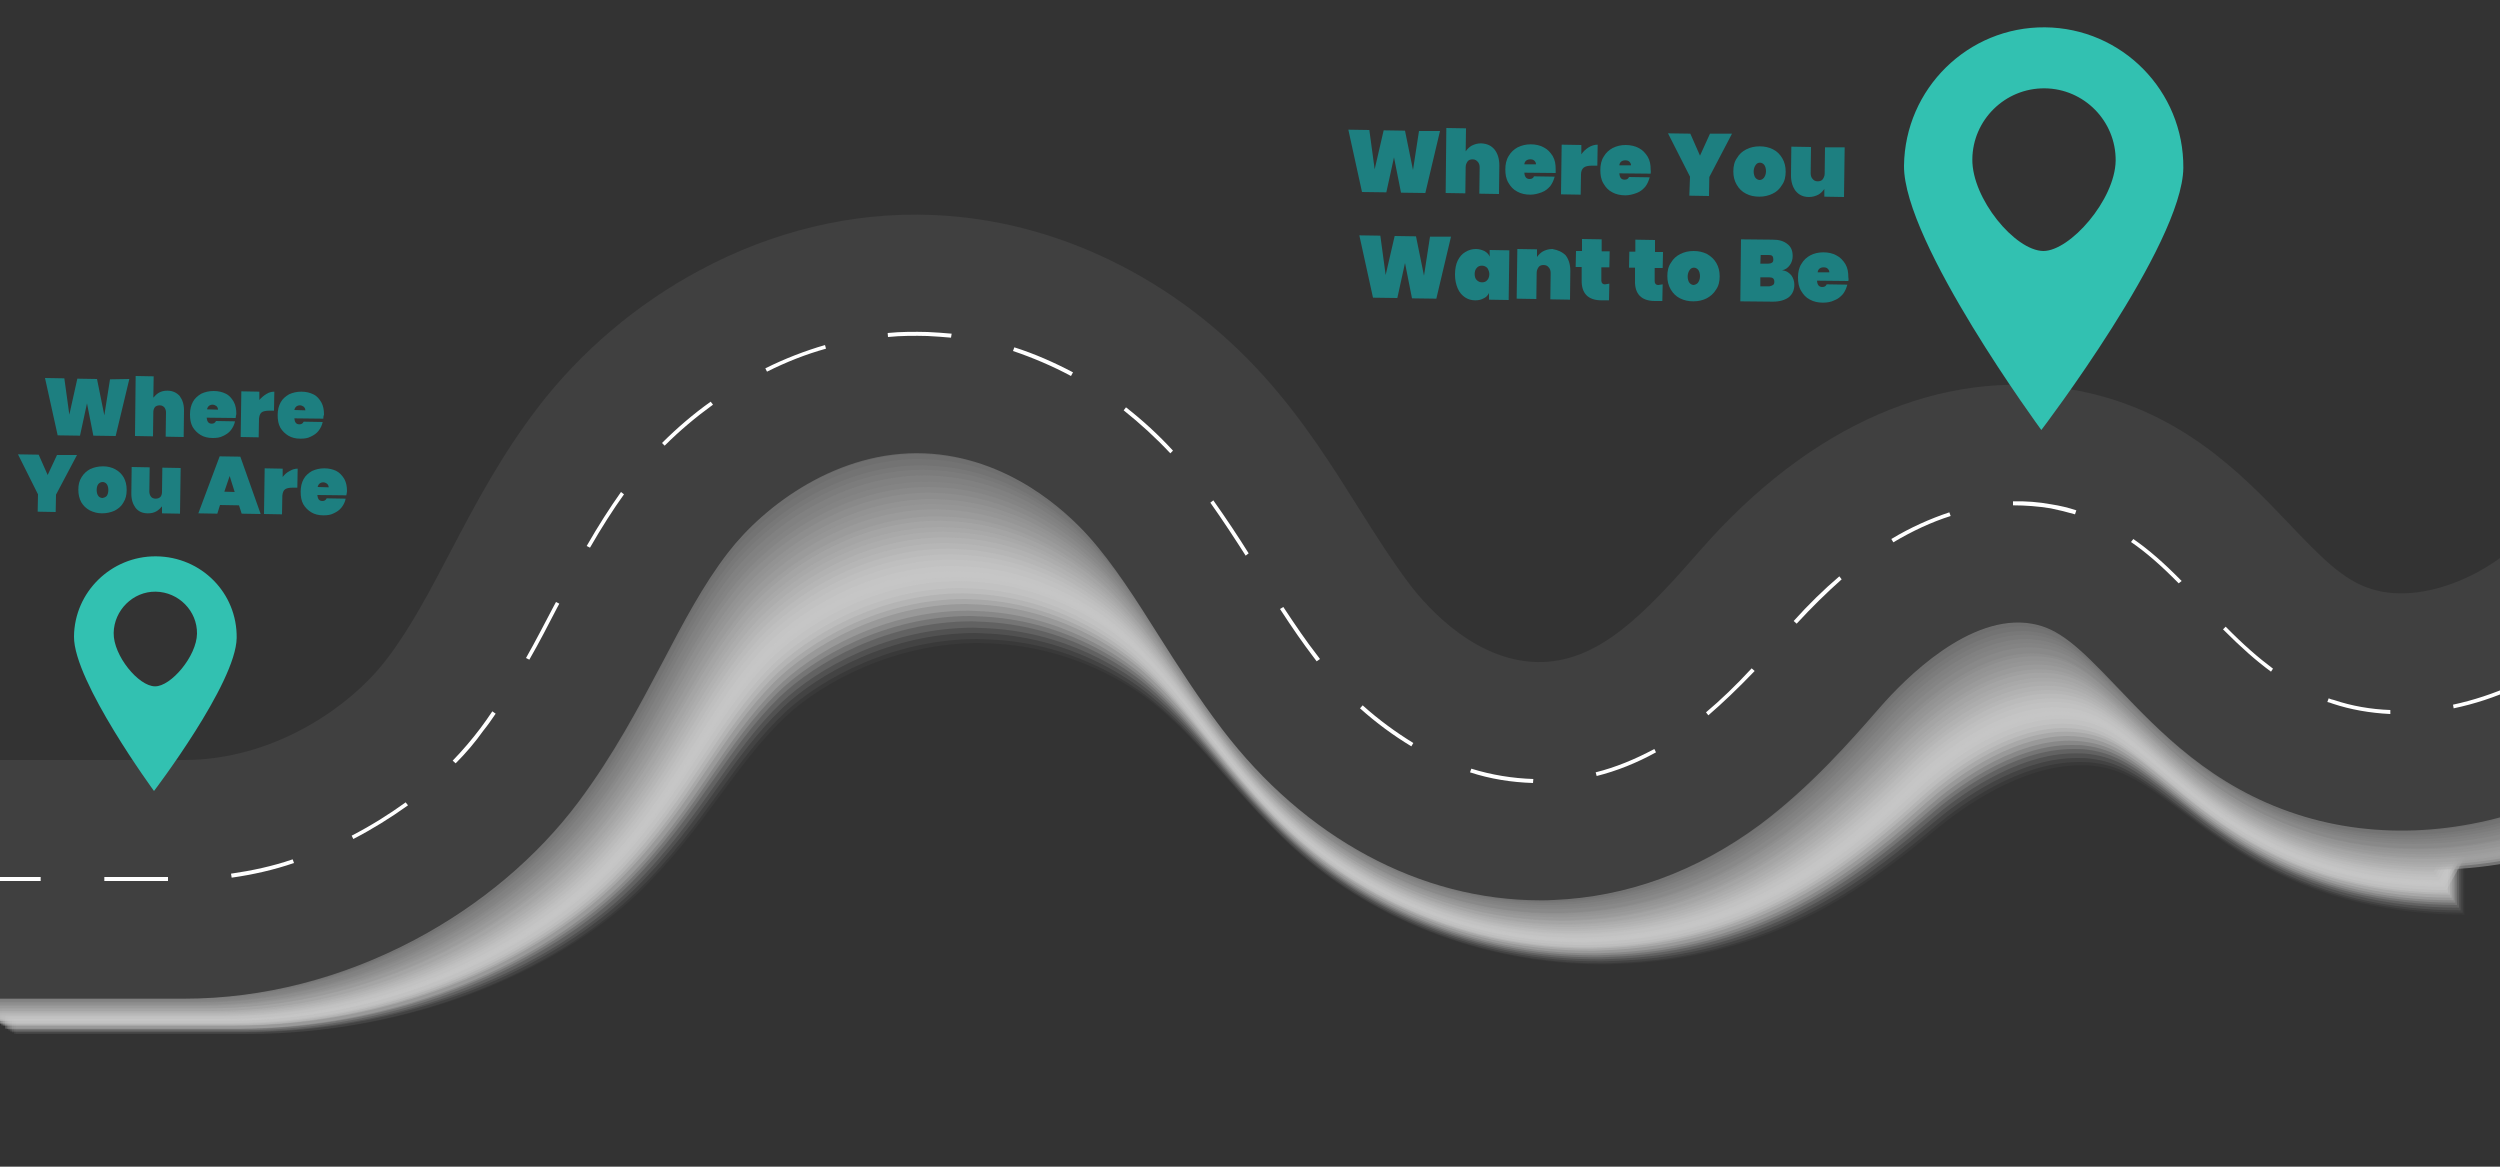 <?xml version="1.0" encoding="utf-8"?>
<!-- Generator: Adobe Illustrator 25.3.1, SVG Export Plug-In . SVG Version: 6.00 Build 0)  -->
<svg version="1.1" id="Layer_1" xmlns="http://www.w3.org/2000/svg" xmlns:xlink="http://www.w3.org/1999/xlink" x="0px" y="0px"
	 viewBox="0 0 750 350" style="enable-background:new 0 0 750 350;" xml:space="preserve">
<rect x="0" y="0" width="750" height="350" fill="#333333" stroke="none"/>
<style type="text/css">
	.st0{fill:#FFFFFF;fill-opacity:0;}
	.st1{opacity:2.777778e-02;fill:#FBFBFB;enable-background:new    ;}
	.st2{opacity:5.555556e-02;fill:#F6F6F6;enable-background:new    ;}
	.st3{opacity:8.333334e-02;fill:#F2F2F2;enable-background:new    ;}
	.st4{opacity:0.111;fill:#EEEEEE;enable-background:new    ;}
	.st5{opacity:0.139;fill:#EAEAEA;enable-background:new    ;}
	.st6{opacity:0.167;fill:#E5E5E5;enable-background:new    ;}
	.st7{opacity:0.194;fill:#E1E1E1;enable-background:new    ;}
	.st8{opacity:0.222;fill:#DDDDDD;enable-background:new    ;}
	.st9{opacity:0.25;fill:#D9D9D9;enable-background:new    ;}
	.st10{opacity:0.278;fill:#D4D4D4;enable-background:new    ;}
	.st11{opacity:0.306;fill:#D0D0D0;enable-background:new    ;}
	.st12{opacity:0.333;fill:#CCCCCC;enable-background:new    ;}
	.st13{opacity:0.361;fill:#C8C8C8;enable-background:new    ;}
	.st14{opacity:0.389;fill:#C3C3C3;enable-background:new    ;}
	.st15{opacity:0.417;fill:#BFBFBF;enable-background:new    ;}
	.st16{opacity:0.444;fill:#BBBBBB;enable-background:new    ;}
	.st17{opacity:0.472;fill:#B7B7B7;enable-background:new    ;}
	.st18{opacity:0.5;fill:#B3B3B3;enable-background:new    ;}
	.st19{opacity:0.528;fill:#AEAEAE;enable-background:new    ;}
	.st20{opacity:0.556;fill:#AAAAAA;enable-background:new    ;}
	.st21{opacity:0.583;fill:#A6A6A6;enable-background:new    ;}
	.st22{opacity:0.611;fill:#A2A2A2;enable-background:new    ;}
	.st23{opacity:0.639;fill:#9D9D9D;enable-background:new    ;}
	.st24{opacity:0.667;fill:#999999;enable-background:new    ;}
	.st25{opacity:0.694;fill:#959595;enable-background:new    ;}
	.st26{opacity:0.722;fill:#919191;enable-background:new    ;}
	.st27{opacity:0.75;fill:#8C8C8C;enable-background:new    ;}
	.st28{opacity:0.778;fill:#888888;enable-background:new    ;}
	.st29{opacity:0.806;fill:#848484;enable-background:new    ;}
	.st30{opacity:0.833;fill:#808080;enable-background:new    ;}
	.st31{opacity:0.861;fill:#7B7B7B;enable-background:new    ;}
	.st32{opacity:0.889;fill:#777777;enable-background:new    ;}
	.st33{opacity:0.917;fill:#737373;enable-background:new    ;}
	.st34{opacity:0.944;fill:#6F6F6F;enable-background:new    ;}
	.st35{opacity:0.972;fill:#6A6A6A;enable-background:new    ;}
	.st36{fill:#666666;}
	.st37{fill:#404040;}
	.st38{fill:#FFFFFF;}
	.st39{fill:#32C1B1;}
	.st40{fill:#1D7F80;}
</style>
<g id="Road">
	<g id="Dropshadow">
		<path class="st0" d="M739.8,275.2c-10.7,0-21.2-1.2-31-3.4c-25.3-5.8-40.8-17.5-53.4-26.8c-12.1-9-17.9-12.8-26.5-13.8
			c-1.4-0.2-2.9-0.2-4.3-0.2c-17.9,0-35.6,12.8-42.4,18.3c-8.8,7.1-20.8,16.9-35.8,24.8c-18.9,9.9-39.5,15.2-61.2,15.9
			c-1.3,0.1-2.6,0.1-3.9,0.1c-35.5,0-70-13.2-94.6-36.1c-7.2-6.7-13.1-13.3-18.8-19.7c-6.9-7.8-13.5-15.2-21.4-21.4
			c-6.5-5.1-24.4-17.1-50-17.9c-0.7,0-1.5,0-2.2,0c-25.4,0-46.9,11.6-57.8,21.6c-7.5,6.9-13.5,15-19.8,23.5
			c-7.1,9.6-14.5,19.6-25,29.5c-12.4,11.7-29.2,21.8-48.6,29.2c-21.4,8.1-45,12.4-68.3,12.4H5.3v-0.1V262h69.5
			c26.7,0,50.3-11.1,61.9-22c7.2-6.8,13-14.6,19.1-22.9c7.4-10,15.1-20.2,26.1-30.5c12.8-11.8,29.3-21.7,48-28.8
			c20.2-7.7,42.4-11.8,64.4-11.8c1.6,0,3.2,0,4.8,0.1c36.6,1,72.5,13.4,98.6,34c11.8,9.4,20.6,19.3,28.4,28
			c5.2,5.8,10,11.2,15.3,16.2c5.5,5.1,20.3,16.9,39.9,16.9c0.4,0,0.9,0,1.3,0c17.6-0.5,30.9-10.2,47.8-23.9c28.2-23,60.8-35,94.1-35
			c5.3,0,10.7,0.3,16,1c31.9,3.9,51,18,64.8,28.3c10,7.5,16.6,12.1,24.9,14.1c3,0.7,6.2,1,9.7,1"/>
		<path class="st1" d="M739.3,274.4c-10.7,0-21.2-1.2-31-3.5c-25.3-5.9-40.8-17.7-53.4-27.1c-12.1-9.1-17.9-12.9-26.5-14
			c-1.4-0.2-2.9-0.2-4.3-0.2c-17.9,0-35.6,13-42.4,18.5c-8.8,7.2-20.8,17.1-35.8,25.1c-18.9,10-39.5,15.4-61.2,16
			c-1.3,0.1-2.6,0.1-3.9,0.1c-35.5,0-70-13.3-94.6-36.6c-7.2-6.8-13.1-13.5-18.8-20c-6.9-7.9-13.5-15.4-21.4-21.7
			c-6.5-5.2-24.4-17.3-50-18c-0.7,0-1.5-0.1-2.2-0.1c-25.4,0-46.9,11.7-57.8,21.8c-7.5,7-13.5,15.2-19.8,23.7
			c-7.1,9.7-14.5,19.7-25,29.8c-12.4,11.8-29.2,22-48.6,29.5c-21.4,8.2-45,12.5-68.3,12.5H4.7v0.1V261h69.5
			c26.7,0,50.3-11.2,61.9-22.2c7.2-6.9,13-14.8,19.1-23.1c7.4-10.1,15.1-20.5,26.1-30.9c12.8-11.9,29.3-22,48-29.2
			c20.2-7.8,42.4-11.9,64.4-11.9c1.6,0,3.2,0,4.8,0.1c36.6,1,72.5,13.5,98.6,34.4c11.8,9.4,20.6,19.4,28.4,28.3
			c5.2,5.8,10,11.4,15.3,16.4c5.5,5.2,20.3,17.1,39.9,17.1c0.4,0,0.9,0,1.3,0c17.6-0.5,30.9-10.3,47.8-24.2
			c28.2-23.2,60.8-35.5,94.1-35.5c5.3,0,10.7,0.3,16,1c31.9,3.9,51,18.2,64.8,28.6c10,7.5,16.6,12.3,24.9,14.2c3,0.7,6.2,1,9.7,1"/>
		<path class="st2" d="M738.8,273.8c-10.7,0-21.2-1.2-31-3.5c-25.3-6-40.8-17.9-53.4-27.4c-12.1-9.2-17.9-13.1-26.5-14.1
			c-1.4-0.2-2.9-0.2-4.3-0.2c-17.9,0-35.6,13.1-42.4,18.8c-8.8,7.3-20.8,17.3-35.8,25.3c-18.9,10.1-39.5,15.6-61.2,16.2
			c-1.3,0.1-2.6,0.1-3.9,0.1c-35.5,0-70-13.5-94.6-36.9c-7.2-6.9-13.1-13.6-18.8-20.2c-6.9-8-13.5-15.5-21.4-21.9
			c-6.5-5.2-24.4-17.6-50-18.2c-0.7,0-1.5-0.1-2.2-0.1c-25.4,0-46.9,11.9-57.8,22c-7.5,7.1-13.5,15.3-19.8,24
			c-7.1,9.8-14.5,20-25,30.1c-12.4,12-29.2,22.3-48.6,29.8c-21.4,8.3-45,12.6-68.3,12.6H4.2V310v-49.9h69.5
			c26.7,0,50.3-11.3,61.9-22.5c7.2-6.9,13-14.9,19.1-23.4c7.4-10.2,15.1-20.7,26.1-31.2c12.8-12,29.3-22.2,48-29.5
			c20.2-7.9,42.4-12,64.4-12c1.6,0,3.2,0,4.8,0.1c36.6,1,72.5,13.7,98.6,34.8c11.8,9.5,20.6,19.7,28.4,28.6
			c5.2,5.9,10,11.5,15.3,16.6c5.5,5.2,20.3,17.3,39.9,17.3c0.4,0,0.9,0,1.3,0c17.6-0.5,30.9-10.4,47.8-24.5
			c28.2-23.4,60.8-35.8,94.1-35.8c5.3,0,10.7,0.3,16,1c31.9,3.9,51,18.4,64.8,29c10,7.7,16.6,12.4,24.9,14.4c3,0.7,6.2,1,9.7,1"/>
		<path class="st3" d="M738.2,273.1c-10.7,0-21.2-1.2-31-3.5c-25.3-6.1-40.8-18-53.4-27.7c-12.1-9.4-17.9-13.2-26.5-14.3
			c-1.4-0.2-2.9-0.2-4.3-0.2c-17.9,0-35.6,13.2-42.4,18.9c-8.8,7.3-20.8,17.5-35.8,25.6c-18.9,10.3-39.5,15.8-61.2,16.4
			c-1.3,0.1-2.6,0.1-3.9,0.1c-35.5,0-70-13.6-94.6-37.3c-7.2-6.9-13.1-13.8-18.8-20.4c-6.9-8.1-13.5-15.7-21.4-22.2
			c-6.5-5.3-24.4-17.7-50-18.5c-0.7,0-1.5-0.1-2.2-0.1c-25.4,0-46.9,12-57.8,22.3c-7.5,7.2-13.5,15.5-19.8,24.3
			c-7.1,10-14.5,20.2-25,30.5c-12.4,12.1-29.2,22.5-48.6,30.1c-21.4,8.1-45.1,12.6-68.3,12.6H3.6v-50.5h69.5
			c26.7,0,50.3-11.4,61.9-22.8c7.2-7,13-15.1,19.1-23.6c7.4-10.3,15.1-21,26.1-31.5c12.8-12.1,29.3-22.5,48-29.9
			c20.2-8,42.4-12.1,64.4-12.1c1.6,0,3.2,0,4.8,0.1c36.6,1,72.5,13.8,98.6,35.2c11.8,9.7,20.6,19.9,28.4,29c5.2,6,10,11.6,15.3,16.8
			c5.5,5.3,20.3,17.5,39.9,17.5c0.4,0,0.9,0,1.3,0c17.6-0.5,30.9-10.6,47.8-24.8c28.2-23.7,60.8-36.3,94.1-36.3c5.3,0,10.7,0.4,16,1
			c31.9,4,51,18.6,64.8,29.3c10,7.7,16.6,12.6,24.9,14.6c3,0.7,6.2,1.1,9.7,1.1"/>
		<path class="st4" d="M737.7,272.3c-10.7,0-21.2-1.2-31-3.6c-25.3-6.1-40.8-18.3-53.4-28c-12.1-9.4-17.9-13.4-26.5-14.5
			c-1.4-0.2-2.9-0.2-4.3-0.2c-17.9,0-35.6,13.4-42.4,19.2c-8.8,7.5-20.8,17.7-35.8,25.9c-18.9,10.4-39.5,16-61.2,16.6
			c-1.3,0.1-2.6,0.1-3.9,0.1c-35.5,0-70-13.8-94.6-37.8c-7.2-7-13.1-13.9-18.8-20.6c-6.9-8.1-13.5-15.9-21.4-22.4
			c-6.5-5.3-24.4-17.9-50-18.6c-0.7,0-1.5-0.1-2.2-0.1c-25.4,0-46.9,12.1-57.8,22.5c-7.5,7.2-13.5,15.7-19.8,24.6
			c-7.1,10-14.5,20.4-25,30.8c-12.4,12.3-29.2,22.8-48.6,30.4c-21.4,8.4-45,12.9-68.3,12.9H3.1v-0.2v-51h69.5
			c26.7,0,50.3-11.5,61.9-23c7.2-7.1,13-15.2,19.1-23.9c7.4-10.4,15.1-21.2,26.1-31.9c12.8-12.3,29.3-22.8,48-30.2
			c20.2-8,42.4-12.3,64.4-12.3c1.6,0,3.2,0,4.8,0.1c36.6,1,72.5,14,98.6,35.6c11.8,9.8,20.6,20.1,28.4,29.3c5.2,6,10,11.7,15.3,16.9
			c5.5,5.3,20.3,17.7,39.9,17.7c0.4,0,0.9,0,1.3,0c17.6-0.5,30.9-10.7,47.8-25c28.2-24,60.8-36.7,94.1-36.7c5.3,0,10.7,0.4,16,1
			c31.9,4,51,18.8,64.8,29.6c10,7.8,16.6,12.7,24.9,14.7c3,0.7,6.2,1.1,9.7,1.1"/>
		<path class="st5" d="M737.1,271.5c-10.7,0-21.2-1.2-31-3.6c-25.3-6.2-40.8-18.5-53.4-28.4c-12.1-9.5-17.9-13.5-26.5-14.6
			c-1.4-0.2-2.9-0.2-4.3-0.2c-17.9,0-35.6,13.5-42.4,19.4c-8.8,7.5-20.8,17.9-35.8,26.2c-18.9,10.5-39.5,16.1-61.2,16.8
			c-1.3,0.1-2.6,0.1-3.9,0.1c-35.5,0-70-13.9-94.6-38.2c-7.2-7.1-13.1-14.1-18.8-20.9c-6.9-8.3-13.5-16-21.4-22.7
			c-6.5-5.4-24.4-18.1-50-18.9c-0.7,0-1.5-0.1-2.2-0.1c-25.4,0-46.9,12.3-57.8,22.8c-7.5,7.3-13.5,15.9-19.8,24.8
			c-7.1,10.1-14.5,20.6-25,31.2c-12.4,12.4-29.2,23-48.6,30.8c-21.4,8.6-45,13.1-68.3,13.1H2.5v0.1v-51.6H72
			c26.7,0,50.3-11.7,61.9-23.3c7.2-7.2,13-15.4,19.1-24.2c7.4-10.5,15.1-21.4,26.1-32.2c12.8-12.4,29.3-23,48-30.5
			c20.2-8.1,42.4-12.4,64.4-12.4c1.6,0,3.2,0,4.8,0.1c36.6,1,72.5,14.1,98.6,36c11.8,9.8,20.6,20.3,28.4,29.6
			c5.2,6.1,10,11.8,15.3,17.1c5.5,5.4,20.3,17.9,39.9,17.9c0.4,0,0.9,0,1.3,0c17.6-0.5,30.9-10.8,47.8-25.3
			c28.2-24.2,60.8-37,94.1-37c5.3,0,10.7,0.4,16,1c31.9,4.1,51,19,64.8,29.9c10,7.9,16.6,12.8,24.9,14.9c3,0.7,6.2,1.1,9.7,1.1"/>
		<path class="st6" d="M736.6,270.8c-10.7,0-21.2-1.2-31-3.6c-25.3-6.3-40.8-18.6-53.4-28.7c-12.1-9.7-17.9-13.7-26.5-14.8
			c-1.4-0.2-2.9-0.2-4.3-0.2c-17.9,0-35.6,13.7-42.4,19.6c-8.8,7.6-20.8,18-35.8,26.5c-18.9,10.6-39.5,16.3-61.2,16.9
			c-1.3,0.1-2.6,0.1-3.9,0.1c-35.5,0-70-14.1-94.6-38.6c-7.2-7.2-13.1-14.2-18.8-21.1c-6.9-8.3-13.5-16.2-21.4-22.9
			c-6.5-5.5-24.4-18.3-50-19.1c-0.7,0-1.5-0.1-2.2-0.1c-25.4,0-46.9,12.4-57.8,23c-7.5,7.4-13.5,16-19.8,25.1
			c-7.1,10.3-14.5,20.9-25,31.5c-12.4,12.5-29.2,23.3-48.6,31.1c-21.4,8.6-45,13.2-68.3,13.2H2v-0.1v-52.1h69.5
			c26.7,0,50.3-11.8,61.9-23.5c7.2-7.3,13-15.6,19.1-24.4c7.4-10.6,15.1-21.6,26.1-32.6c12.8-12.6,29.3-23.3,48-30.9
			c20.2-8.2,42.4-12.6,64.4-12.6c1.6,0,3.2,0,4.8,0.1c36.6,1.1,72.5,14.3,98.6,36.3c11.8,10,20.6,20.5,28.4,29.9
			c5.2,6.2,10,12,15.3,17.3c5.5,5.4,20.3,18.1,39.9,18.1c0.4,0,0.9,0,1.3,0c17.6-0.5,30.9-10.9,47.8-25.6
			c28.2-24.5,60.8-37.5,94.1-37.5c5.3,0,10.7,0.4,16,1c31.9,4.1,51,19.2,64.8,30.2c10,8,16.6,13,24.9,15.1c3,0.7,6.2,1.1,9.7,1.1"/>
		<path class="st7" d="M736.1,270.1c-10.7,0-21.2-1.2-31-3.7c-25.3-6.3-40.8-18.9-53.4-29c-12.1-9.8-17.9-13.8-26.5-14.9
			c-1.4-0.2-2.9-0.3-4.3-0.3c-17.9,0-35.6,13.8-42.4,19.8c-8.8,7.7-20.8,18.2-35.8,26.8c-18.9,10.7-39.5,16.5-61.2,17.1
			c-1.3,0.1-2.6,0.1-3.9,0.1c-35.5,0-70-14.2-94.6-39c-7.2-7.2-13.1-14.4-18.8-21.3c-6.9-8.4-13.5-16.4-21.4-23.1
			c-6.5-5.5-24.4-18.5-50-19.3c-0.7,0-1.5-0.1-2.2-0.1c-25.4,0-46.9,12.5-57.8,23.3c-7.5,7.5-13.5,16.2-19.8,25.4
			c-7.1,10.4-14.5,21.1-25,31.8c-12.4,12.6-29.2,23.5-48.6,31.5c-21.4,8.7-45,13.4-68.3,13.4H1.5v-0.2v-52.7H71
			c26.7,0,50.3-11.9,61.9-23.7c7.2-7.3,13-15.8,19.1-24.7c7.4-10.7,15.1-21.9,26.1-32.9c12.8-12.7,29.3-23.5,48-31.2
			c20.2-8.3,42.4-12.7,64.4-12.7c1.6,0,3.2,0,4.8,0.1c36.6,1.1,72.5,14.5,98.6,36.7c11.8,10.1,20.6,20.8,28.4,30.2
			c5.2,6.3,10,12.1,15.3,17.5c5.5,5.5,20.3,18.3,39.9,18.3c0.4,0,0.9,0,1.3,0c17.6-0.5,30.9-11.1,47.8-25.9
			c28.2-24.8,60.8-37.8,94.1-37.8c5.3,0,10.7,0.4,16,1c31.9,4.2,51,19.4,64.8,30.5c10,8.1,16.6,13.1,24.9,15.2
			c3,0.7,6.2,1.1,9.7,1.1"/>
		<path class="st8" d="M735.5,269.3c-10.7,0-21.2-1.3-31-3.8c-25.3-6.4-40.8-19.1-53.4-29.3c-12.1-9.8-17.9-14-26.5-15.1
			c-1.4-0.2-2.9-0.3-4.3-0.3c-17.9,0-35.6,14-42.4,20c-8.8,7.8-20.8,18.5-35.8,27c-18.9,10.8-39.5,16.6-61.2,17.3
			c-1.3,0.1-2.6,0.1-3.9,0.1c-35.5,0-70-14.4-94.6-39.4c-7.2-7.3-13.1-14.6-18.8-21.6c-6.9-8.5-13.5-16.6-21.4-23.4
			c-6.5-5.6-24.4-18.7-50-19.5c-0.7,0-1.5-0.1-2.2-0.1c-25.4,0-46.9,12.7-57.8,23.5c-7.5,7.6-13.5,16.3-19.8,25.6
			c-7.1,10.5-14.5,21.3-25,32.1c-12.4,12.8-29.2,23.8-48.6,31.8c-21.4,8.8-45,13.5-68.3,13.5H1v0.1v-53.3h69.5
			c26.7,0,50.3-12,61.9-24c7.2-7.4,13-15.9,19.1-25c7.4-10.9,15.1-22.1,26.1-33.3c12.8-12.8,29.3-23.7,48-31.5
			c20.2-8.4,42.4-12.8,64.4-12.8c1.6,0,3.2,0,4.8,0.1c36.6,1.1,72.5,14.6,98.6,37.1c11.8,10.2,20.6,21,28.4,30.5
			c5.2,6.3,10,12.3,15.3,17.7c5.5,5.5,20.3,18.5,39.9,18.5c0.4,0,0.9,0,1.3,0c17.6-0.5,30.9-11.2,47.8-26.1
			c28.2-25,60.8-38.3,94.1-38.3c5.3,0,10.7,0.4,16,1c31.9,4.2,51,19.6,64.8,30.9c10,8.1,16.6,13.2,24.9,15.4c3,0.7,6.2,1.2,9.7,1.2"
			/>
		<path class="st9" d="M735,268.4c-10.7,0-21.2-1.3-31-3.8c-25.3-6.4-40.8-19.3-53.4-29.6c-12.1-10-17.9-14.1-26.5-15.2
			c-1.4-0.2-2.9-0.3-4.3-0.3c-17.9,0-35.6,14.1-42.4,20.2c-8.8,7.8-20.8,18.6-35.8,27.3c-18.9,10.9-39.5,16.8-61.2,17.5
			c-1.3,0.1-2.6,0.1-3.9,0.1c-35.5,0-70-14.5-94.6-39.8c-7.2-7.4-13.1-14.7-18.8-21.7c-6.9-8.6-13.5-16.7-21.4-23.6
			c-6.5-5.6-24.4-18.9-50-19.7c-0.7,0-1.5-0.1-2.2-0.1c-25.4,0-46.9,12.8-57.8,23.7c-7.5,7.7-13.5,16.5-19.8,25.9
			c-7.1,10.6-14.5,21.6-25,32.5c-12.4,12.9-29.2,24-48.6,32.1c-21.4,8.9-45,13.7-68.3,13.7H0.4v-0.1v-53.8h69.5
			c26.7,0,50.3-12.2,61.9-24.2c7.2-7.5,13-16.1,19.1-25.2c7.4-11,15.1-22.3,26.1-33.6c12.8-13,29.3-24,48-31.8
			c20.2-8.5,42.4-12.9,64.4-12.9c1.6,0,3.2,0,4.8,0.1c36.6,1.1,72.5,14.8,98.6,37.5c11.8,10.3,20.6,21.2,28.4,30.9
			c5.2,6.4,10,12.4,15.3,17.9c5.5,5.6,20.3,18.6,39.9,18.6c0.4,0,0.9,0,1.3,0c17.6-0.5,30.9-11.3,47.8-26.4
			c28.2-25.3,60.8-38.6,94.1-38.6c5.3,0,10.7,0.4,16,1c31.9,4.3,51,19.9,64.8,31.2c10,8.3,16.6,13.4,24.9,15.5
			c3,0.7,6.2,1.2,9.7,1.2"/>
		<path class="st10" d="M734.4,267.8c-10.7,0-21.2-1.3-31-3.8c-25.3-6.5-40.8-19.4-53.4-29.9c-12.1-10.1-17.9-14.3-26.5-15.4
			c-1.4-0.2-2.9-0.3-4.3-0.3c-17.9,0-35.6,14.3-42.4,20.4c-8.8,8-20.8,18.8-35.8,27.6c-18.9,11.1-39.5,17-61.2,17.7
			c-1.3,0.1-2.6,0.1-3.9,0.1c-35.5,0-70-14.7-94.6-40.3c-7.2-7.5-13.1-14.9-18.8-22c-6.9-8.7-13.5-16.9-21.4-23.9
			c-6.5-5.7-24.4-19.1-50-19.9c-0.7,0-1.5-0.1-2.2-0.1c-25.4,0-46.9,12.9-57.8,24c-7.5,7.7-13.5,16.7-19.8,26.2
			c-7.1,10.7-14.5,21.7-25,32.8c-12.4,13.1-29.2,24.3-48.6,32.4c-21.4,9-45,13.8-68.3,13.8H-0.1v-0.1v-54.4h69.5
			c26.7,0,50.3-12.3,61.9-24.5c7.2-7.6,13-16.3,19.1-25.5c7.4-11.1,15.1-22.5,26.1-33.9c12.8-13.1,29.3-24.2,48-32.2
			c20.2-8.6,42.4-13.1,64.4-13.1c1.6,0,3.2,0,4.8,0.1c36.6,1.1,72.5,14.9,98.6,37.9c11.8,10.4,20.6,21.4,28.4,31.2
			c5.2,6.4,10,12.5,15.3,18c5.5,5.6,20.3,18.8,39.9,18.8c0.4,0,0.9,0,1.3,0c17.6-0.5,30.9-11.4,47.8-26.7c28.2-25.6,60.8-39,94.1-39
			c5.3,0,10.7,0.4,16,1.1c31.9,4.3,51,20,64.8,31.5c10,8.3,16.6,13.5,24.9,15.7c3,0.8,6.2,1.2,9.7,1.2"/>
		<path class="st11" d="M733.9,267c-10.7,0-21.2-1.3-31-3.8c-25.3-6.6-40.8-19.7-53.4-30.2c-12.1-10.1-17.9-14.4-26.5-15.6
			c-1.4-0.2-2.9-0.3-4.3-0.3c-17.9,0-35.6,14.5-42.4,20.6c-8.8,8-20.8,19-35.8,27.9c-18.9,11.2-39.5,17.2-61.2,17.8
			c-1.3,0.1-2.6,0.1-3.9,0.1c-35.5,0-70-14.8-94.6-40.6c-7.2-7.5-13.1-15-18.8-22.2c-6.9-8.8-13.5-17.1-21.4-24.1
			c-6.5-5.8-24.4-19.3-50-20.1c-0.7,0-1.5-0.1-2.2-0.1c-25.4,0-46.9,13.1-57.8,24.2c-7.5,7.8-13.5,16.9-19.8,26.4
			c-7.1,10.8-14.5,22-25,33.2c-12.4,13.2-29.2,24.5-48.6,32.8c-21.4,9.1-45,13.9-68.3,13.9H-0.7v0.1V252h69.5
			c26.7,0,50.3-12.4,61.9-24.8c7.2-7.7,13-16.5,19.1-25.7c7.4-11.2,15.1-22.8,26.1-34.3c12.8-13.2,29.3-24.5,48-32.5
			c20.2-8.7,42.4-13.2,64.4-13.2c1.6,0,3.2,0,4.8,0.1c36.6,1.1,72.5,15.1,98.6,38.3c11.8,10.5,20.6,21.6,28.4,31.5
			c5.2,6.5,10,12.6,15.3,18.2c5.5,5.7,20.3,19,39.9,19c0.4,0,0.9,0,1.3,0c17.6-0.5,30.9-11.5,47.8-27c28.2-25.8,60.8-39.5,94.1-39.5
			c5.3,0,10.7,0.4,16,1.1c31.9,4.4,51,20.2,64.8,31.9c10,8.4,16.6,13.7,24.9,15.9c3,0.8,6.2,1.2,9.7,1.2c16.3,0,34.1-8.7,40.5-16.8"
			/>
		<path class="st12" d="M733.4,266c-10.7,0-21.2-1.3-31-3.9c-25.3-6.6-40.8-19.9-53.4-30.5c-12.1-10.3-17.9-14.6-26.5-15.7
			c-1.4-0.2-2.9-0.3-4.3-0.3c-17.9,0-35.6,14.6-42.4,20.8c-8.8,8.1-20.8,19.2-35.8,28.2c-18.9,11.3-39.5,17.3-61.2,18
			c-1.3,0.1-2.6,0.1-3.9,0.1c-35.5,0-70-14.9-94.6-41.1c-7.2-7.6-13.1-15.2-18.8-22.5c-6.9-8.9-13.5-17.2-21.4-24.4
			c-6.5-5.8-24.4-19.5-50-20.3c-0.7,0-1.5-0.1-2.2-0.1c-25.4,0-46.9,13.2-57.8,24.5c-7.5,7.9-13.5,17-19.8,26.7
			c-7.1,10.9-14.5,22.2-25,33.5c-12.4,13.3-29.2,24.8-48.6,33.1c-21.4,9.2-45,14.1-68.3,14.1H-1.2v0.3v-55.4h69.5
			c26.7,0,50.3-12.6,61.9-25c7.2-7.7,13-16.6,19.1-26c7.4-11.3,15.1-23,26.1-34.7c12.8-13.4,29.3-24.7,48-32.8
			c20.2-8.7,42.4-13.4,64.4-13.4c1.6,0,3.2,0,4.8,0.1c36.6,1.2,72.5,15.2,98.6,38.7c11.8,10.6,20.6,21.9,28.4,31.8
			c5.2,6.6,10,12.8,15.3,18.4c5.5,5.8,20.3,19.3,39.9,19.3c0.4,0,0.9,0,1.3,0c17.6-0.5,30.9-11.6,47.8-27.2
			c28.3-26.2,60.8-40,94.1-40c5.3,0,10.7,0.4,16,1.1c31.9,4.4,51,20.5,64.8,32.2c10,8.5,16.6,13.8,24.9,16c3,0.8,6.2,1.2,9.7,1.2
			c16.3,0,34.1-8.8,40.5-17"/>
		<path class="st13" d="M732.8,265.5c-10.7,0-21.2-1.3-31-3.9c-25.3-6.7-40.8-20-53.4-30.8c-12.1-10.4-17.9-14.7-26.5-15.9
			c-1.4-0.2-2.9-0.3-4.3-0.3c-17.9,0-35.6,14.7-42.4,21.1c-8.8,8.2-20.8,19.4-35.8,28.5c-18.9,11.4-39.5,17.5-61.2,18.2
			c-1.3,0.1-2.6,0.1-3.9,0.1c-35.5,0-70-15.1-94.6-41.5c-7.2-7.7-13.1-15.3-18.8-22.7c-6.9-8.9-13.5-17.4-21.4-24.6
			c-6.5-5.9-24.4-19.7-50-20.5c-0.7,0-1.5-0.1-2.2-0.1c-25.4,0-46.9,13.3-57.8,24.7c-7.5,8-13.5,17.2-19.8,27
			c-7.1,11.1-14.5,22.4-25,33.8c-12.4,13.5-29.2,25-48.6,33.5c-21.4,9.3-45,14.2-68.3,14.2H-1.8v-0.1v-56.1h69.5
			c26.7,0,50.3-12.7,61.9-25.3c7.2-7.8,13-16.8,19.1-26.2c7.4-11.4,15.1-23.3,26.1-35c12.8-13.5,29.3-25,48-33.2
			c20.2-8.8,42.4-13.5,64.4-13.5c1.6,0,3.2,0,4.8,0.1c36.6,1.2,72.5,15.4,98.6,39c11.8,10.7,20.6,22.1,28.4,32.1
			c5.2,6.6,10,12.9,15.3,18.6c5.5,5.8,20.3,19.4,39.9,19.4c0.4,0,0.9,0,1.3,0c17.6-0.5,30.9-11.7,47.8-27.5
			c28.2-26.4,60.8-40.3,94.1-40.3c5.3,0,10.7,0.4,16,1.1c31.9,4.4,51,20.6,64.8,32.5c10,8.6,16.6,14,24.9,16.2
			c3,0.8,6.2,1.2,9.7,1.2c16.3,0,34.1-8.9,40.5-17.1"/>
		<path class="st14" d="M732.3,264.7c-10.7,0-21.2-1.3-31-3.9c-25.3-6.8-40.8-20.3-53.4-31.1c-12.1-10.4-17.9-14.9-26.5-16
			c-1.4-0.2-2.9-0.3-4.3-0.3c-17.9,0-35.6,14.9-42.4,21.3c-8.8,8.3-20.8,19.6-35.8,28.7c-18.9,11.5-39.5,17.7-61.2,18.3
			c-1.3,0.1-2.6,0.1-3.9,0.1c-35.5,0-70-15.2-94.6-41.9c-7.2-7.8-13.1-15.5-18.8-22.9c-6.9-9-13.5-17.6-21.4-24.8
			c-6.5-6-24.4-19.9-50-20.7c-0.7,0-1.5-0.1-2.2-0.1c-25.4,0-46.9,13.5-57.8,25c-7.5,8.1-13.5,17.4-19.8,27.3
			c-7.1,11.1-14.5,22.7-25,34.1c-12.4,13.6-29.2,25.3-48.6,33.8c-21.4,9.4-45,14.3-68.3,14.3H-2.3v0.1v-56.6h69.5
			c26.7,0,50.3-12.8,61.9-25.5c7.2-7.9,13-16.9,19.1-26.5c7.4-11.5,15.1-23.5,26.1-35.3c12.8-13.7,29.3-25.2,48-33.5
			c20.2-8.9,42.4-13.6,64.4-13.6c1.6,0,3.2,0,4.8,0.1C328,116,364,130.4,390,154.2c11.8,10.8,20.6,22.3,28.4,32.4
			c5.2,6.7,10,13,15.3,18.8c5.5,5.9,20.3,19.6,39.9,19.6c0.4,0,0.9,0,1.3,0c17.6-0.5,30.9-11.8,47.8-27.8
			c28.2-26.6,60.8-40.6,94.1-40.6c5.3,0,10.7,0.4,16,1.1c31.9,4.5,51,20.8,64.8,32.8c10,8.7,16.6,14.1,24.9,16.3
			c3,0.8,6.2,1.2,9.7,1.2c16.3,0,34.1-8.9,40.5-17.3"/>
		<path class="st15" d="M731.7,264.1c-10.7,0-21.2-1.3-31-4c-25.3-6.9-40.8-20.5-53.4-31.4c-12.1-10.6-17.9-15-26.5-16.2
			c-1.4-0.2-2.9-0.3-4.3-0.3c-17.9,0-35.6,15-42.4,21.5c-8.8,8.3-20.8,19.8-35.8,29c-18.9,11.6-39.5,17.9-61.2,18.5
			c-1.3,0.1-2.6,0.1-3.9,0.1c-35.5,0-70-15.4-94.6-42.3c-7.2-7.8-13.1-15.6-18.8-23.1c-6.9-9.1-13.5-17.7-21.4-25.1
			c-6.5-6-24.4-20.1-50-20.9c-0.7,0-1.5-0.1-2.2-0.1c-25.4,0-46.9,13.6-57.8,25.3c-7.5,8.1-13.5,17.6-19.8,27.5
			c-7.1,11.2-14.5,22.9-25,34.5c-12.4,13.7-29.2,25.5-48.6,34.1c-21.4,9.5-45,14.5-68.3,14.5H-2.9v-0.2v-57.1h69.5
			c26.7,0,50.3-12.9,61.9-25.7c7.2-8,13-17.1,19.1-26.8c7.4-11.7,15.1-23.7,26.1-35.7c12.8-13.8,29.3-25.4,48-33.8
			c20.2-9,42.4-13.8,64.4-13.8c1.6,0,3.2,0,4.8,0.1c36.6,1.2,72.5,15.7,98.6,39.8c11.8,10.9,20.6,22.5,28.4,32.8
			c5.2,6.7,10,13.1,15.3,18.9c5.5,6,20.3,19.8,39.9,19.8c0.4,0,0.9,0,1.3,0c17.6-0.5,30.9-12,47.8-28.1
			c28.2-26.8,60.8-41.1,94.1-41.1c5.3,0,10.7,0.4,16,1.2c31.9,4.5,51,21.1,64.8,33.2c10,8.7,16.6,14.2,24.9,16.5
			c3,0.8,6.2,1.2,9.7,1.2c16.3,0,34.1-9,40.5-17.5"/>
		<path class="st16" d="M731.2,263.1c-10.7,0-21.2-1.3-31-4.1c-25.3-6.9-40.8-20.6-53.4-31.7c-12.1-10.7-17.9-15.1-26.5-16.4
			c-1.4-0.2-2.9-0.3-4.3-0.3c-17.9,0-35.6,15.2-42.4,21.7c-8.8,8.4-20.8,20-35.8,29.3c-18.9,11.7-39.5,18-61.2,18.7
			c-1.3,0.1-2.6,0.1-3.9,0.1c-35.5,0-70-15.5-94.6-42.7c-7.2-7.9-13.1-15.8-18.8-23.3c-6.9-9.2-13.5-17.9-21.4-25.3
			c-6.5-6.1-24.4-20.3-50-21.1c-0.7,0-1.5-0.1-2.2-0.1c-25.4,0-46.9,13.7-57.8,25.5c-7.5,8.2-13.5,17.7-19.8,27.8
			c-7.1,11.4-14.5,23.1-25,34.8c-12.4,13.8-29.2,25.7-48.6,34.4c-21.4,9.6-45,14.6-68.3,14.6H-3.4v0v-57.7h69.5
			c26.7,0,50.3-13.1,61.9-26c7.2-8,13-17.2,19.1-27c7.4-11.8,15.1-23.9,26.1-36.1c12.8-13.9,29.3-25.7,48-34.1
			c20.2-9.1,42.4-13.9,64.4-13.9c1.6,0,3.2,0,4.8,0.1c36.6,1.2,72.5,15.8,98.6,40.2c11.8,11.1,20.6,22.8,28.4,33.1
			c5.2,6.8,10,13.3,15.3,19.1c5.5,6,20.3,20,39.9,20c0.4,0,0.9,0,1.3,0c17.6-0.5,30.9-12.1,47.8-28.3c28.2-27.1,60.8-41.5,94.1-41.5
			c5.3,0,10.7,0.4,16,1.2c31.9,4.6,51,21.3,64.8,33.5c10,8.8,16.6,14.3,24.9,16.6c3,0.8,6.2,1.2,9.7,1.2c16.3,0,34.1-9.1,40.5-17.7"
			/>
		<path class="st17" d="M730.7,262.4c-10.7,0-21.2-1.4-31-4.1c-25.3-7-40.8-20.8-53.4-32c-12.1-10.8-17.9-15.3-26.5-16.5
			c-1.4-0.2-2.9-0.3-4.3-0.3c-17.9,0-35.6,15.3-42.4,21.9c-8.8,8.5-20.8,20.2-35.8,29.6c-18.9,11.8-39.5,18.2-61.2,18.9
			c-1.3,0.1-2.6,0.1-3.9,0.1c-35.5,0-70-15.7-94.6-43.1c-7.2-8-13.1-15.9-18.8-23.6c-6.9-9.3-13.5-18.1-21.4-25.6
			c-6.5-6.1-24.4-20.5-50-21.3c-0.7,0-1.5-0.1-2.2-0.1c-25.4,0-46.9,13.8-57.8,25.7c-7.5,8.3-13.5,17.9-19.8,28.1
			c-7.1,11.5-14.5,23.3-25,35.2c-12.4,14-29.2,26-48.6,34.7c-21.4,9.7-45,14.8-68.3,14.8H-3.9v0.1v-58.2h69.5
			c26.7,0,50.3-13.2,61.9-26.2c7.2-8.1,13-17.4,19.1-27.3c7.4-11.9,15.1-24.2,26.1-36.4c12.8-14,29.3-26,48-34.5
			c20.2-9.2,42.4-14,64.4-14c1.6,0,3.2,0,4.8,0.1c36.6,1.2,72.5,16,98.6,40.6c11.8,11.1,20.6,23,28.4,33.4
			c5.2,6.9,10,13.4,15.3,19.3c5.5,6.1,20.3,20.2,39.9,20.2c0.4,0,0.9,0,1.3,0c17.6-0.5,30.9-12.2,47.8-28.6
			c28.2-27.4,60.8-41.8,94.1-41.8c5.3,0,10.7,0.4,16,1.2c31.9,4.6,51,21.5,64.8,33.8c10,8.9,16.6,14.5,24.9,16.8
			c3,0.9,6.2,1.2,9.7,1.2c16.3,0,34.1-9.2,40.5-17.9"/>
		<path class="st18" d="M730.1,261.5c-10.7,0-21.2-1.4-31-4.1c-25.3-7-40.8-21.1-53.4-32.3c-12.1-10.9-17.9-15.4-26.5-16.7
			c-1.4-0.2-2.9-0.3-4.3-0.3c-17.9,0-35.6,15.4-42.4,22.1c-8.8,8.6-20.8,20.3-35.8,29.9c-18.9,12-39.5,18.4-61.2,19.1
			c-1.3,0.1-2.6,0.1-3.9,0.1c-35.5,0-70-15.9-94.6-43.5c-7.2-8.1-13.1-16.1-18.8-23.8c-6.9-9.4-13.5-18.3-21.4-25.8
			c-6.5-6.2-24.4-20.6-50-21.5c-0.7,0-1.5-0.1-2.2-0.1c-25.4,0-46.9,14-57.8,26c-7.5,8.4-13.5,18-19.8,28.3
			c-7.1,11.6-14.5,23.6-25,35.5c-12.4,14.1-29.2,26.3-48.6,35.1c-21.4,9.8-45,14.9-68.3,14.9H-4.5v0.2v-58.8H65
			c26.7,0,50.3-13.3,61.9-26.5c7.2-8.2,13-17.6,19.1-27.6c7.4-12,15.1-24.4,26.1-36.7c12.8-14.2,29.3-26.2,48-34.8
			c20.2-9.3,42.4-14.1,64.4-14.1c1.6,0,3.2,0,4.8,0.1c36.6,1.2,72.5,16.2,98.6,41c11.8,11.2,20.6,23.2,28.4,33.7
			c5.2,7,10,13.5,15.3,19.5c5.5,6.1,20.3,20.4,39.9,20.4c0.4,0,0.9,0,1.3,0c17.6-0.5,30.9-12.3,47.8-28.8
			c28.2-27.6,60.8-42.3,94.1-42.3c5.3,0,10.7,0.4,16,1.2c31.9,4.7,51,21.7,64.8,34.1c10,9,16.6,14.6,24.9,16.9
			c3,0.9,6.2,1.3,9.7,1.3c16.3,0,34.1-9.3,40.5-18"/>
		<path class="st19" d="M774.5,252.9c-14.8,5.3-29.9,8-44.9,8c-10.7,0-21.2-1.4-31-4.2c-25.3-7.1-40.8-21.3-53.4-32.6
			c-12.1-11-17.9-15.6-26.5-16.8c-1.4-0.2-2.9-0.3-4.3-0.3c-17.9,0-35.6,15.6-42.4,22.3c-8.8,8.7-20.8,20.5-35.8,30.1
			c-18.9,12.1-39.5,18.5-61.2,19.3c-1.3,0.1-2.6,0.1-3.9,0.1c-35.5,0-70-16-94.6-44c-7.2-8.1-13.1-16.2-18.8-24
			c-6.9-9.5-13.5-18.5-21.4-26.1c-6.5-6.3-24.4-20.8-50-21.7c-0.7,0-1.5-0.1-2.2-0.1c-25.4,0-46.9,14.1-57.8,26.2
			c-7.5,8.4-13.5,18.2-19.8,28.6c-7.1,11.7-14.5,23.7-25,35.8c-12.4,14.3-29.2,26.5-48.6,35.4c-21.4,9.8-45,15.1-68.3,15.1H-5v0
			v-59.3h69.5c26.7,0,50.3-13.4,61.9-26.8c7.2-8.3,13-17.8,19.1-27.8c7.4-12.1,15.1-24.7,26.1-37.1c12.8-14.3,29.3-26.5,48-35.1
			c20.2-9.4,42.4-14.3,64.4-14.3c1.6,0,3.2,0,4.8,0.1c36.6,1.2,72.5,16.3,98.6,41.4c11.8,11.4,20.6,23.4,28.4,34.1
			c5.2,7,10,13.7,15.3,19.7c5.5,6.2,20.3,20.6,39.9,20.6c0.4,0,0.9,0,1.3,0c17.6-0.6,30.9-12.4,47.8-29.2
			c28.2-27.9,60.8-42.6,94.1-42.6c5.3,0,10.7,0.4,16,1.2c31.9,4.7,51,21.9,64.8,34.4c10,9.1,16.6,14.8,24.9,17.1
			c3,0.9,6.2,1.3,9.7,1.3c16.3,0,34.1-9.4,40.5-18.2"/>
		<path class="st20" d="M774,252c-14.8,5.3-29.9,8.1-44.9,8.1c-10.7,0-21.2-1.4-31-4.2c-25.3-7.2-40.8-21.4-53.4-32.9
			c-12.1-11.1-17.9-15.7-26.5-17c-1.4-0.2-2.9-0.3-4.3-0.3c-17.9,0-35.6,15.7-42.4,22.5c-8.8,8.7-20.8,20.8-35.8,30.4
			c-18.9,12.2-39.5,18.7-61.2,19.4c-1.3,0.1-2.6,0.1-3.9,0.1c-35.5,0-70-16.2-94.6-44.4c-7.2-8.2-13.1-16.4-18.8-24.2
			c-6.9-9.6-13.5-18.6-21.4-26.3c-6.5-6.3-24.4-21.1-50-21.9c-0.7,0-1.5-0.1-2.2-0.1c-25.4,0-46.9,14.3-57.8,26.5
			c-7.5,8.5-13.5,18.4-19.8,28.8c-7.1,11.8-14.5,24-25,36.2c-12.4,14.4-29.2,26.8-48.6,35.8c-21.4,10-45,15.2-68.3,15.2H-5.5v0.1
			v-59.9h69.5c26.7,0,50.3-13.5,61.9-27c7.2-8.3,13-17.9,19.1-28.1c7.4-12.2,15.1-24.8,26.1-37.5c12.8-14.5,29.3-26.7,48-35.5
			c20.2-9.5,42.4-14.5,64.4-14.5c1.6,0,3.2,0,4.8,0.1c36.6,1.2,72.5,16.5,98.6,41.8c11.8,11.5,20.6,23.6,28.4,34.4
			c5.2,7.1,10,13.8,15.3,19.9c5.5,6.3,20.3,20.8,39.9,20.8c0.4,0,0.9,0,1.3,0c17.6-0.6,30.9-12.6,47.8-29.4
			c28.2-28.2,60.8-43.1,94.1-43.1c5.3,0,10.7,0.4,16,1.2c31.9,4.7,51,22.1,64.8,34.7c10,9.2,16.6,14.9,24.9,17.3
			c3,0.9,6.2,1.3,9.7,1.3c16.3,0,34.1-9.5,40.5-18.3"/>
		<path class="st21" d="M773.4,251.3c-14.8,5.4-29.9,8.1-44.9,8.1c-10.7,0-21.2-1.4-31-4.3c-25.3-7.2-40.8-21.6-53.4-33.2
			c-12.1-11.2-17.9-15.9-26.5-17.2c-1.4-0.2-2.9-0.3-4.3-0.3c-17.9,0-35.6,15.9-42.4,22.7c-8.8,8.9-20.8,21-35.8,30.7
			c-18.9,12.3-39.5,18.9-61.2,19.6c-1.3,0.1-2.6,0.1-3.9,0.1c-35.5,0-70-16.3-94.6-44.8c-7.2-8.3-13.1-16.5-18.8-24.5
			c-6.9-9.7-13.5-18.8-21.4-26.5c-6.5-6.4-24.4-21.3-50-22.1c-0.7,0-1.5-0.1-2.2-0.1c-25.4,0-46.9,14.4-57.8,26.7
			c-7.5,8.6-13.5,18.6-19.8,29.2c-7.1,11.9-14.5,24.2-25,36.5c-12.4,14.5-29.2,27-48.6,36.1c-21.4,10-45,15.3-68.3,15.3H-6.1v-0.1
			v-60.5h69.5c26.7,0,50.3-13.7,61.9-27.3c7.2-8.4,13-18.1,19.1-28.4c7.4-12.3,15.1-25.1,26.1-37.8c12.8-14.6,29.3-27,48-35.8
			c20.2-9.5,42.4-14.6,64.4-14.6c1.6,0,3.2,0,4.8,0.1c36.6,1.2,72.5,16.6,98.6,42.1c11.8,11.5,20.6,23.9,28.4,34.7
			c5.2,7.2,10,13.9,15.3,20c5.5,6.3,20.3,21,39.9,21c0.4,0,0.9,0,1.3,0c17.6-0.6,30.9-12.7,47.8-29.7c28.2-28.4,60.8-43.4,94.1-43.4
			c5.3,0,10.7,0.4,16,1.2c31.9,4.8,51,22.3,64.8,35.1c10,9.2,16.6,15.1,24.9,17.4c3,0.9,6.2,1.3,9.7,1.3c16.3,0,34.1-9.6,40.5-18.5"
			/>
		<path class="st22" d="M772.9,250.4c-14.8,5.5-29.9,8.3-44.9,8.3c-10.7,0-21.2-1.5-31-4.3c-25.3-7.3-40.8-21.9-53.4-33.5
			c-12.1-11.3-17.9-16-26.5-17.3c-1.4-0.2-2.9-0.3-4.3-0.3c-17.9,0-35.6,16-42.4,23c-8.8,8.9-20.8,21.1-35.8,31
			c-18.9,12.4-39.5,19.1-61.2,19.8c-1.3,0.1-2.6,0.1-3.9,0.1c-35.5,0-70-16.5-94.6-45.2c-7.2-8.4-13.1-16.7-18.8-24.7
			c-6.9-9.8-13.5-18.9-21.4-26.8c-6.5-6.4-24.4-21.4-50-22.3c-0.7,0-1.5-0.1-2.2-0.1c-25.4,0-46.9,14.5-57.8,27
			c-7.5,8.7-13.5,18.8-19.8,29.4c-7.1,12-14.5,24.4-25,36.9c-12.4,14.6-29.2,27.3-48.6,36.4c-21.4,10.1-45,15.5-68.3,15.5H-6.6V303
			v-61h69.5c26.7,0,50.3-13.8,61.9-27.5c7.2-8.5,13-18.3,19.1-28.6c7.4-12.4,15.1-25.3,26.1-38.1c12.8-14.7,29.3-27.2,48-36.1
			c20.2-9.6,42.4-14.7,64.4-14.7c1.6,0,3.2,0,4.8,0.1c36.6,1.3,72.5,16.8,98.6,42.5c11.8,11.7,20.6,24,28.4,35
			c5.2,7.2,10,14,15.3,20.2c5.5,6.4,20.3,21.1,39.9,21.1c0.4,0,0.9,0,1.3,0c17.6-0.6,30.9-12.8,47.8-29.9
			c28.3-28.6,60.8-43.8,94.1-43.8c5.3,0,10.7,0.4,16,1.2c31.9,4.8,51,22.5,64.8,35.4c10,9.4,16.6,15.2,24.9,17.6
			c3,0.9,6.2,1.3,9.7,1.3c16.3,0,34.1-9.7,40.5-18.7"/>
		<path class="st23" d="M772.3,249.4c-14.8,5.5-29.9,8.3-44.9,8.3c-10.7,0-21.2-1.5-31-4.3c-25.3-7.4-40.8-22-53.4-33.8
			c-12.1-11.4-17.9-16.2-26.5-17.5c-1.4-0.2-2.9-0.3-4.3-0.3c-17.9,0-35.6,16.2-42.4,23.1c-8.8,9-20.8,21.3-35.8,31.3
			c-18.9,12.5-39.5,19.3-61.2,20c-1.3,0.1-2.6,0.1-3.9,0.1c-35.5,0-70-16.6-94.6-45.6c-7.2-8.4-13.1-16.8-18.8-24.9
			c-6.9-9.8-13.5-19.1-21.4-27c-6.5-6.5-24.4-21.6-50-22.5c-0.7,0-1.5-0.1-2.2-0.1c-25.4,0-46.9,14.6-57.8,27.2
			c-7.5,8.7-13.5,18.9-19.8,29.6c-7.1,12.1-14.5,24.7-25,37.2c-12.4,14.8-29.2,27.5-48.6,36.7c-21.4,10.2-45,15.6-68.3,15.6H-7.2
			v0.1v-61.6h69.5c26.7,0,50.3-14,61.9-27.8c7.2-8.6,13-18.5,19.1-28.8c7.4-12.6,15.1-25.6,26.1-38.5c12.8-14.9,29.3-27.4,48-36.4
			c20.2-9.7,42.4-14.8,64.4-14.8c1.6,0,3.2,0,4.8,0.1c36.6,1.3,72.5,16.9,98.6,42.9c11.8,11.8,20.6,24.3,28.4,35.3
			c5.2,7.3,10,14.1,15.3,20.5c5.5,6.4,20.3,21.4,39.9,21.4c0.4,0,0.9,0,1.3,0c17.6-0.6,30.9-12.9,47.8-30.2
			c28.2-29,60.8-44.3,94.1-44.3c5.3,0,10.7,0.4,16,1.2c31.9,4.9,51,22.7,64.8,35.7c10,9.4,16.6,15.3,24.9,17.7
			c3,0.9,6.2,1.3,9.7,1.3c16.3,0,34.1-9.7,40.5-18.8"/>
		<path class="st24" d="M771.8,248.8c-14.8,5.6-29.9,8.4-44.9,8.4c-10.7,0-21.2-1.5-31-4.4c-25.3-7.5-40.8-22.2-53.4-34.1
			c-12.1-11.5-17.9-16.3-26.5-17.6c-1.4-0.2-2.9-0.3-4.3-0.3c-17.9,0-35.6,16.3-42.4,23.4c-8.8,9.1-20.8,21.5-35.8,31.6
			c-18.9,12.6-39.5,19.4-61.2,20.2c-1.3,0.1-2.6,0.1-3.9,0.1c-35.5,0-70-16.8-94.6-46c-7.2-8.5-13.1-17-18.8-25.1
			c-6.9-10-13.5-19.3-21.4-27.3c-6.5-6.6-24.4-21.9-50-22.7c-0.7,0-1.5-0.1-2.2-0.1c-25.4,0-46.9,14.8-57.8,27.4
			c-7.5,8.9-13.5,19.1-19.8,29.9c-7.1,12.2-14.5,24.9-25,37.5c-12.4,14.9-29.2,27.8-48.6,37.1c-21.4,10.3-45,15.7-68.3,15.7H-7.7
			v-0.1v-62.2h69.5c26.7,0,50.3-14.1,61.9-28c7.2-8.7,13-18.6,19.1-29.2c7.4-12.7,15.1-25.8,26.1-38.9c12.8-15,29.3-27.7,48-36.8
			c20.2-9.8,42.4-15,64.4-15c1.6,0,3.2,0,4.8,0.1c36.6,1.3,72.5,17.1,98.6,43.3c11.8,11.9,20.6,24.5,28.4,35.6
			c5.2,7.3,10,14.3,15.3,20.6c5.5,6.5,20.3,21.6,39.9,21.6c0.4,0,0.9,0,1.3,0c17.6-0.6,30.9-13,47.8-30.5
			c28.2-29.2,60.8-44.6,94.1-44.6c5.3,0,10.7,0.4,16,1.2c31.9,4.9,51,22.9,64.8,36.1c10,9.5,16.6,15.5,24.9,17.9
			c3,0.9,6.2,1.3,9.7,1.3c16.3,0,34.1-9.8,40.5-19"/>
		<path class="st25" d="M771.2,247.9c-14.8,5.6-29.9,8.4-44.9,8.4c-10.7,0-21.2-1.5-31-4.4c-25.3-7.5-40.8-22.5-53.4-34.4
			c-12.1-11.6-17.9-16.5-26.5-17.8c-1.4-0.2-2.9-0.3-4.3-0.3c-17.9,0-35.6,16.5-42.4,23.6c-8.8,9.2-20.8,21.7-35.8,31.8
			c-18.9,12.8-39.5,19.6-61.2,20.3c-1.3,0.1-2.6,0.1-3.9,0.1c-35.5,0-70-16.9-94.6-46.4c-7.2-8.6-13.1-17.1-18.8-25.4
			c-6.9-10-13.5-19.5-21.4-27.5c-6.5-6.6-24.4-22-50-23c-0.7,0-1.5-0.1-2.2-0.1c-25.4,0-46.9,14.9-57.8,27.7
			c-7.5,8.9-13.5,19.3-19.8,30.2c-7.1,12.3-14.5,25.1-25,37.8c-12.4,15.1-29.2,28-48.6,37.4c-21.4,10.4-45,15.9-68.3,15.9H-8.3v0.1
			v-62.7h69.5c26.7,0,50.3-14.2,61.9-28.2c7.2-8.7,13-18.8,19.1-29.4c7.4-12.8,15.1-26.1,26.1-39.2c12.8-15.1,29.3-27.9,48-37.1
			c20.2-9.9,42.4-15.1,64.4-15.1c1.6,0,3.2,0,4.8,0.1c36.6,1.3,72.5,17.2,98.6,43.7c11.8,12,20.6,24.7,28.4,36
			c5.2,7.4,10,14.4,15.3,20.8c5.5,6.6,20.3,21.7,39.9,21.7c0.4,0,0.9,0,1.3,0c17.6-0.6,30.9-13.1,47.8-30.8
			c28.2-29.5,60.8-45.1,94.1-45.1c5.3,0,10.7,0.4,16,1.2c31.9,5,51,23.1,64.8,36.4c10,9.6,16.6,15.6,24.9,18.1
			c3,0.9,6.2,1.3,9.7,1.3c16.3,0,34.1-9.9,40.5-19.2"/>
		<path class="st26" d="M770.7,247.1c-14.8,5.6-29.9,8.5-44.9,8.5c-10.7,0-21.2-1.5-31-4.4c-25.3-7.6-40.8-22.7-53.4-34.7
			c-12.1-11.7-17.9-16.6-26.5-18c-1.4-0.2-2.9-0.3-4.3-0.3c-17.9,0-35.6,16.6-42.4,23.7c-8.8,9.2-20.8,21.9-35.8,32.1
			c-18.9,12.9-39.5,19.8-61.2,20.5c-1.3,0.1-2.6,0.1-3.9,0.1c-35.5,0-70-17.1-94.6-46.8c-7.2-8.7-13.1-17.3-18.8-25.6
			c-6.9-10.1-13.5-19.7-21.4-27.8c-6.5-6.7-24.4-22.2-50-23.1c-0.7,0-1.5-0.1-2.2-0.1c-25.4,0-46.9,15.1-57.8,27.9
			c-7.5,9-13.5,19.4-19.8,30.5c-7.1,12.4-14.5,25.3-25,38.2c-12.4,15.2-29.2,28.2-48.6,37.8c-21.4,10.5-45,16-68.3,16H-8.8v-0.1
			v-63.3h69.5c26.7,0,50.3-14.3,61.9-28.5c7.2-8.8,13-18.9,19.1-29.6c7.4-12.9,15.1-26.2,26.1-39.5c12.8-15.2,29.3-28.2,48-37.4
			C236,93.2,258.3,88,280.2,88c1.6,0,3.2,0,4.8,0.1c36.6,1.3,72.5,17.4,98.6,44.1c11.8,12.1,20.6,25,28.4,36.3
			c5.2,7.5,10,14.6,15.3,21c5.5,6.6,20.3,21.9,39.9,21.9c0.4,0,0.9,0,1.3,0c17.6-0.6,30.9-13.2,47.8-31
			c28.2-29.8,60.8-45.4,94.1-45.4c5.3,0,10.7,0.4,16,1.3c31.9,5,51,23.3,64.8,36.7c10,9.7,16.6,15.7,24.9,18.2
			c3,0.9,6.2,1.3,9.7,1.3c16.3,0,34.1-10,40.5-19.4"/>
		<path class="st27" d="M770.2,246.2c-14.8,5.7-29.9,8.6-44.9,8.6c-10.7,0-21.2-1.5-31-4.5c-25.3-7.7-40.8-22.8-53.4-35
			c-12.1-11.8-17.9-16.8-26.5-18.1c-1.4-0.2-2.9-0.3-4.3-0.3c-17.9,0-35.6,16.8-42.4,24c-8.8,9.4-20.8,22.1-35.8,32.4
			c-18.9,13-39.5,19.9-61.2,20.7c-1.3,0.1-2.6,0.1-3.9,0.1c-35.5,0-70-17.2-94.6-47.2c-7.2-8.7-13.1-17.4-18.8-25.8
			c-6.9-10.2-13.5-19.9-21.4-28c-6.5-6.7-24.4-22.4-50-23.3c-0.7,0-1.5-0.1-2.2-0.1c-25.4,0-46.9,15.2-57.8,28.2
			c-7.5,9-13.5,19.6-19.8,30.7c-7.1,12.6-14.5,25.6-25,38.5c-12.4,15.3-29.2,28.5-48.6,38.1c-21.4,10.6-45,16.2-68.3,16.2H-9.4
			v-63.8h69.5c26.7,0,50.3-14.5,61.9-28.8c7.2-8.9,13-19.1,19.1-29.9c7.4-13,15.1-26.5,26.1-39.9c12.8-15.4,29.3-28.4,48-37.8
			c20.2-10.1,42.4-15.4,64.4-15.4c1.6,0,3.2,0,4.8,0.1c36.6,1.3,72.5,17.5,98.6,44.5c11.8,12.2,20.6,25.1,28.4,36.6
			c5.2,7.5,10,14.7,15.3,21.2c5.5,6.7,20.3,22.1,39.9,22.1c0.4,0,0.9,0,1.3,0c17.6-0.6,30.9-13.4,47.8-31.3
			c28.2-30,60.8-45.9,94.1-45.9c5.3,0,10.7,0.4,16,1.3c31.9,5,51,23.5,64.8,37c10,9.8,16.6,15.9,24.9,18.4c3,0.9,6.2,1.3,9.7,1.3
			c16.3,0,34.1-10.1,40.5-19.6"/>
		<path class="st28" d="M769.7,245.8c-14.8,5.8-29.9,8.7-44.9,8.7c-10.7,0-21.2-1.5-31-4.5c-25.3-7.7-40.8-23-53.4-35.3
			c-12.1-11.9-17.9-16.9-26.5-18.3c-1.4-0.2-2.9-0.4-4.3-0.4c-17.9,0-35.6,16.9-42.4,24.2c-8.8,9.4-20.8,22.3-35.8,32.7
			c-18.9,13.1-39.5,20.1-61.2,20.9c-1.3,0.1-2.6,0.1-3.9,0.1c-35.5,0-70-17.4-94.6-47.7c-7.2-8.8-13.1-17.6-18.8-26.1
			c-7-10.6-13.6-20.3-21.6-28.6c-6.5-6.7-24.4-22.6-50-23.6c-0.7,0-1.5-0.1-2.2-0.1c-25.4,0-46.9,15.3-57.8,28.4
			c-7.5,9.2-13.5,19.7-19.8,31c-7.1,12.7-14.5,25.7-25,38.9c-12.4,15.5-29.2,28.7-48.6,38.4c-21.4,10.7-45,16.3-68.3,16.3H-9.9v0.1
			v-64.4h69.5c26.7,0,50.3-14.6,61.9-29c7.2-9,13-19.3,19.1-30.2c7.4-13.1,15.1-26.7,26.1-40.2c12.8-15.5,29.3-28.7,48-38.1
			c20.2-10.1,42.4-15.5,64.4-15.5c1.6,0,3.2,0,4.8,0.1c36.6,1.3,72.5,17.7,98.6,44.9c11.8,12.3,20.6,25.4,28.4,36.9
			c5.2,7.7,10,14.8,15.3,21.4c5.5,6.7,20.3,22.3,39.9,22.3c0.4,0,0.9,0,1.3,0c17.6-0.6,30.9-13.5,47.8-31.6
			c28.2-30.2,60.8-46.3,94.1-46.3c5.3,0,10.7,0.4,16,1.3c31.9,5.1,51,23.7,64.8,37.3c10,9.8,16.6,16,24.9,18.6
			c3,0.9,6.2,1.4,9.7,1.4c16.3,0,34.1-10.2,40.5-19.7"/>
		<path class="st29" d="M769.1,244.5c-14.8,5.8-29.9,8.7-44.9,8.7c-10.7,0-21.2-1.5-31-4.6c-25.3-7.8-40.8-23.3-53.4-35.6
			c-12.1-12-17.9-17.1-26.5-18.4c-1.4-0.2-2.9-0.4-4.3-0.4c-17.9,0-35.6,17.1-42.4,24.4c-8.8,9.5-20.8,22.5-35.8,33
			c-18.9,13.2-39.5,20.3-61.2,21.1c-1.3,0.1-2.6,0.1-3.9,0.1c-35.5,0-70-17.5-94.6-48.1c-7.2-8.9-13.1-17.7-18.8-26.3
			c-6.9-10.4-13.5-20.2-21.4-28.5c-6.5-6.8-24.4-22.8-50-23.7c-0.7,0-1.5-0.1-2.2-0.1c-25.4,0-46.9,15.4-57.8,28.7
			c-7.5,9.2-13.5,19.9-19.8,31.3c-7.1,12.8-14.5,26-25,39.2c-12.4,15.6-29.2,29-48.6,38.7c-21.5,10.9-45.1,16.6-68.4,16.6h-69.4
			v-64.9h69.5c26.7,0,50.3-14.7,61.9-29.3c7.2-9,13-19.4,19.1-30.4c7.4-13.2,15.1-27,26.1-40.6c12.8-15.7,29.3-29,48-38.4
			c20.2-10.3,42.4-15.7,64.4-15.7c1.6,0,3.2,0,4.8,0.1c36.6,1.3,72.5,17.8,98.6,45.2c11.8,12.4,20.6,25.6,28.4,37.2
			c5.2,7.7,10,14.9,15.3,21.6c5.5,6.7,20.3,22.5,39.9,22.5c0.4,0,0.9,0,1.3,0c17.6-0.6,30.9-13.6,47.8-31.9
			c28.2-30.5,60.8-46.6,94.1-46.6c5.3,0,10.7,0.4,16,1.3c31.9,5.2,51,23.9,64.8,37.7c10,10,16.6,16.2,24.9,18.7
			c3,0.9,6.2,1.4,9.7,1.4c16.3,0,34.1-10.3,40.5-19.9"/>
		<path class="st30" d="M768.6,243.7c-14.8,5.8-29.9,8.8-44.9,8.8c-10.7,0-21.2-1.5-31-4.6c-25.3-7.8-40.8-23.4-53.4-36
			c-12.1-12.1-17.9-17.2-26.5-18.6c-1.4-0.2-2.9-0.4-4.3-0.4c-17.9,0-35.6,17.2-42.4,24.6c-8.8,9.6-20.8,22.7-35.8,33.3
			c-18.9,13.3-39.5,20.5-61.2,21.3c-1.3,0.1-2.6,0.1-3.9,0.1c-35.5,0-70-17.7-94.6-48.5c-7.2-9-13.1-17.9-18.8-26.5
			c-6.9-10.4-13.5-20.3-21.4-28.7c-6.5-6.9-24.4-23-50-23.9c-0.7,0-1.5-0.1-2.2-0.1c-25.4,0-46.9,15.6-57.8,28.9
			c-7.5,9.3-13.5,20.1-19.8,31.5c-7.1,12.9-14.5,26.2-25,39.5c-12.4,15.7-29.2,29.3-48.6,39.1c-21.4,10.9-45,16.6-68.3,16.6H-11
			v-65.5h69.5c26.7,0,50.3-14.8,61.9-29.5c7.2-9.1,13-19.6,19.1-30.7c7.4-13.4,15.1-27.2,26.1-40.9c12.8-15.8,29.3-29.2,48-38.7
			c20.2-10.3,42.4-15.8,64.4-15.8c1.6,0,3.2,0,4.8,0.1c36.6,1.3,72.5,18,98.6,45.7c11.8,12.5,20.6,25.8,28.4,37.5
			c5.2,7.8,10,15.1,15.3,21.7c5.5,6.8,20.3,22.7,39.9,22.7c0.4,0,0.9,0,1.3,0c17.6-0.7,30.9-13.7,47.8-32.1
			c28.2-30.8,60.8-47.1,94.1-47.1c5.3,0,10.7,0.4,16,1.3c31.9,5.2,51,24.2,64.8,38c10,10,16.6,16.3,24.9,18.9c3,0.9,6.2,1.4,9.7,1.4
			c16.3,0,34.1-10.4,40.5-20"/>
		<path class="st31" d="M768,242.9c-14.8,5.9-29.9,8.9-44.9,8.9c-10.7,0-21.2-1.6-31-4.6c-25.3-7.9-40.8-23.6-53.4-36.3
			c-12.1-12.2-17.9-17.4-26.5-18.8c-1.4-0.2-2.9-0.4-4.3-0.4c-17.9,0-35.6,17.4-42.4,24.8c-8.8,9.7-20.8,22.9-35.8,33.5
			c-18.9,13.4-39.5,20.6-61.2,21.4c-1.3,0.1-2.6,0.1-3.9,0.1c-35.5,0-70-17.8-94.6-48.9c-7.2-9-13.1-18-18.8-26.7
			c-6.9-10.6-13.5-20.5-21.4-29c-6.5-6.9-24.4-23.2-50-24.2c-0.7,0-1.5-0.1-2.2-0.1c-25.4,0-46.9,15.7-57.8,29.2
			c-7.5,9.4-13.5,20.3-19.8,31.8c-7.1,13-14.5,26.4-25,39.8c-12.4,15.9-29.2,29.5-48.6,39.4c-21.4,10.9-45,16.8-68.3,16.8h-69.5v-66
			H58c26.7,0,50.3-14.9,61.9-29.8c7.2-9.2,13-19.8,19.1-31c7.4-13.5,15.1-27.4,26.1-41.3c12.8-15.9,29.3-29.5,48-39
			c20.2-10.4,42.4-15.9,64.4-15.9c1.6,0,3.2,0,4.8,0.1c36.6,1.3,72.5,18.1,98.6,46c11.8,12.6,20.6,26.1,28.4,37.9
			c5.2,7.8,10,15.2,15.3,21.9c5.5,6.9,20.3,22.9,39.9,22.9c0.4,0,0.9,0,1.3,0c17.6-0.7,30.9-13.8,47.8-32.4
			c28.2-31,60.8-47.4,94.1-47.4c5.3,0,10.7,0.4,16,1.3c31.9,5.2,51,24.4,64.8,38.3c10,10.1,16.6,16.5,24.9,19.1
			c3,0.9,6.2,1.4,9.7,1.4c16.3,0,34.1-10.4,40.5-20.2"/>
		<path class="st32" d="M767.5,242c-14.8,6-29.9,9-44.9,9c-10.7,0-21.2-1.6-31-4.7c-25.3-8-40.8-23.9-53.4-36.6
			c-12.1-12.3-17.9-17.5-26.5-18.9c-1.4-0.2-2.9-0.4-4.3-0.4c-17.9,0-35.6,17.5-42.4,25c-8.8,9.7-20.8,23.1-35.8,33.8
			c-18.9,13.5-39.5,20.8-61.2,21.6c-1.3,0.1-2.6,0.1-3.9,0.1c-35.5,0-70-18-94.6-49.3c-7.2-9.1-13.1-18.2-18.8-27
			c-6.9-10.6-13.5-20.7-21.4-29.2c-6.5-7-24.4-23.4-50-24.4c-0.7,0-1.5-0.1-2.2-0.1c-25.4,0-46.9,15.9-57.8,29.4
			c-7.5,9.5-13.5,20.5-19.8,32.1c-7.1,13.1-14.5,26.7-25,40.2c-12.4,16-29.2,29.8-48.6,39.8c-21.4,11.1-45,16.9-68.3,16.9H-12v0.1
			v-66.6h69.5c26.7,0,50.3-15.1,61.9-30c7.2-9.3,13-19.9,19.1-31.2c7.4-13.6,15.1-27.6,26.1-41.6c12.8-16.1,29.3-29.7,48-39.4
			c20.2-10.5,42.4-16,64.4-16c1.6,0,3.2,0,4.8,0.1c36.6,1.3,72.5,18.3,98.6,46.4c11.8,12.8,20.6,26.2,28.4,38.2
			c5.2,7.9,10,15.3,15.3,22.1c5.5,6.9,20.3,23.1,39.9,23.1c0.4,0,0.9,0,1.3,0c17.6-0.7,30.9-14,47.8-32.7
			c28.2-31.3,60.8-47.9,94.1-47.9c5.3,0,10.7,0.4,16,1.3c31.9,5.3,51,24.5,64.8,38.6c10,10.2,16.6,16.6,24.9,19.2
			c3,0.9,6.2,1.4,9.7,1.4c16.3,0,34.1-10.6,40.5-20.4"/>
		<path class="st33" d="M766.9,241.4c-14.8,6-29.9,9-44.9,9c-10.7,0-21.2-1.6-31-4.7c-25.3-8.1-40.8-24-53.4-36.9
			c-12.1-12.4-17.9-17.6-26.5-19.1c-1.4-0.2-2.9-0.4-4.3-0.4c-17.9,0-35.6,17.7-42.4,25.2c-8.8,9.8-20.8,23.3-35.8,34.1
			c-18.9,13.7-39.5,21-61.2,21.8c-1.3,0.1-2.6,0.1-3.9,0.1c-35.5,0-70-18.1-94.6-49.7c-7.2-9.2-13.1-18.3-18.8-27.1
			c-6.9-10.7-13.5-20.9-21.4-29.5c-6.5-7-24.4-23.6-50-24.5c-0.7,0-1.5-0.1-2.2-0.1c-25.4,0-46.9,16-57.8,29.6
			c-7.5,9.5-13.5,20.6-19.8,32.4c-7.1,13.2-14.5,26.9-25,40.5c-12.4,16.2-29.2,30-48.6,40.1c-21.4,11.1-45,17-68.3,17h-69.5v-0.1
			V232h69.5c26.7,0,50.3-15.2,61.9-30.2c7.2-9.4,13-20.1,19.1-31.5c7.4-13.7,15.1-27.9,26.1-42c12.8-16.2,29.3-29.9,48-39.7
			c20.2-10.6,42.4-16.2,64.4-16.2c1.6,0,3.2,0,4.8,0.1c36.6,1.4,72.5,18.4,98.6,46.8c11.8,12.8,20.6,26.5,28.4,38.5
			c5.2,8,10,15.4,15.3,22.3c5.5,7,20.3,23.3,39.9,23.3c0.4,0,0.9,0,1.3,0c17.6-0.7,30.9-14.1,47.8-33c28.2-31.6,60.8-48.2,94.1-48.2
			c5.3,0,10.7,0.4,16,1.3c31.9,5.3,51,24.8,64.8,38.9c10,10.3,16.6,16.7,24.9,19.4c3,1,6.2,1.4,9.7,1.4c16.3,0,34.1-10.6,40.5-20.5"
			/>
		<path class="st34" d="M766.4,240.3c-14.8,6.1-29.9,9.1-44.9,9.1c-10.7,0-21.2-1.6-31-4.7c-25.3-8.1-40.8-24.2-53.4-37.2
			c-12.1-12.5-17.9-17.8-26.5-19.2c-1.4-0.2-2.9-0.4-4.3-0.4c-17.9,0-35.6,17.8-42.4,25.4c-8.8,9.9-20.8,23.4-35.8,34.4
			c-18.9,13.8-39.5,21.1-61.2,22c-1.3,0.1-2.6,0.1-3.9,0.1c-35.5,0-70-18.3-94.6-50.1c-7.2-9.3-13.1-18.5-18.8-27.4
			c-6.9-10.8-13.5-21.1-21.4-29.7c-6.5-7.1-24.4-23.8-50-24.8c-0.7,0-1.5-0.1-2.2-0.1c-25.4,0-46.9,16.1-57.8,29.9
			c-7.5,9.7-13.5,20.8-19.8,32.6c-7.1,13.4-14.5,27.1-25,40.9c-12.4,16.3-29.2,30.2-48.6,40.4c-21.4,11.2-45,17.2-68.3,17.2h-69.5
			v0.1v-67.7h69.5c26.7,0,50.3-15.3,61.9-30.5c7.2-9.4,13-20.3,19.1-31.8c7.4-13.8,15.1-28.1,26.1-42.3c12.8-16.3,29.3-30.2,48-40.1
			C231.7,75.7,254,70,275.9,70c1.6,0,3.2,0.1,4.8,0.1c36.6,1.4,72.5,18.6,98.6,47.2c11.8,12.9,20.6,26.7,28.4,38.8
			c5.2,8,10,15.5,15.3,22.5c5.5,7,20.3,23.4,39.9,23.4c0.4,0,0.9,0,1.3,0c17.6-0.7,30.9-14.2,47.8-33.2
			c28.2-31.8,60.8-48.6,94.1-48.6c5.3,0,10.7,0.4,16,1.3c31.9,5.3,51,25,64.8,39.3c10,10.4,16.6,16.8,24.9,19.6c3,1,6.2,1.5,9.7,1.5
			c16.3,0,34.1-10.7,40.5-20.7c6.4-10,9.4-22.5,12.7-36.9"/>
		<path class="st35" d="M765.8,239.6c-14.8,6.1-29.9,9.2-44.9,9.2c-10.7,0-21.2-1.6-31-4.8c-25.3-8.2-40.8-24.4-53.4-37.5
			c-12.1-12.6-17.9-17.9-26.5-19.4c-1.4-0.2-2.9-0.4-4.3-0.4c-17.9,0-35.6,17.9-42.4,25.6c-8.8,10-20.8,23.6-35.8,34.7
			c-18.9,13.9-39.5,21.3-61.2,22.2c-1.3,0.1-2.6,0.1-3.9,0.1c-35.5,0-70-18.4-94.6-50.5c-7.2-9.4-13.1-18.6-18.8-27.6
			c-6.9-10.9-13.5-21.2-21.4-29.9c-6.5-7.2-24.4-24-50-25c-0.7,0-1.5-0.1-2.2-0.1c-25.4,0-46.9,16.2-57.8,30.1
			c-7.5,9.7-13.5,21-19.8,32.9c-7.1,13.4-14.5,27.3-25,41.2c-12.4,16.4-29.2,30.5-48.6,40.7c-21.4,11.3-45,17.3-68.3,17.3h-69.5v0.1
			v-68.3h69.5c26.7,0,50.3-15.5,61.9-30.8c7.2-9.5,13-20.4,19.1-32c7.4-13.9,15.1-28.4,26.1-42.7c12.8-16.5,29.3-30.4,48-40.4
			c20.2-10.7,42.4-16.5,64.4-16.5c1.6,0,3.2,0.1,4.8,0.1c36.6,1.4,72.5,18.8,98.6,47.6c11.8,13.1,20.6,26.9,28.4,39.2
			c5.2,8.1,10,15.7,15.3,22.7c5.5,7.1,20.3,23.7,39.9,23.7c0.4,0,0.9,0,1.3,0c17.6-0.7,30.9-14.3,47.8-33.5
			c28.2-32.1,60.8-49.1,94.1-49.1c5.3,0,10.7,0.4,16,1.3c31.9,5.4,51,25.1,64.8,39.6c10,10.4,16.6,17,24.9,19.7c3,1,6.2,1.5,9.7,1.5
			c16.3,0,34.1-10.8,40.5-20.9c6.4-10.1,9.4-22.7,12.7-37.2"/>
		<path class="st36" d="M765.3,238.8c-14.8,6.1-29.9,9.3-44.9,9.3c-10.7,0-21.2-1.6-31-4.8c-25.3-8.3-40.8-24.7-53.4-37.8
			c-12.1-12.8-17.9-18.1-26.5-19.6c-1.4-0.2-2.9-0.4-4.3-0.4c-17.9,0-35.6,18.1-42.4,25.9c-8.8,10.1-20.8,23.8-35.8,35
			c-18.9,14-39.5,21.5-61.2,22.3c-1.3,0.1-2.6,0.1-3.9,0.1c-35.5,0-70-18.6-94.6-51c-7.2-9.5-13.1-18.8-18.8-27.9
			c-6.9-11-13.5-21.4-21.4-30.2c-6.5-7.2-24.4-24.2-50-25.1c-0.7,0-1.5-0.1-2.2-0.1c-25.4,0-46.9,16.4-57.8,30.4
			c-7.5,9.8-13.5,21.1-19.8,33.2c-7.1,13.5-14.5,27.6-25,41.5c-12.4,16.5-29.2,30.7-48.6,41.1c-21.4,11.4-45.1,17.4-68.3,17.4h-69.5
			v-68.9h69.5c26.7,0,50.3-15.6,61.9-31c7.2-9.6,13-20.6,19.1-32.2c7.4-14,15.1-28.5,26.1-43c12.8-16.6,29.3-30.7,48-40.7
			c20.2-10.9,42.4-16.6,64.4-16.6c1.6,0,3.2,0.1,4.8,0.1c36.6,1.4,72.5,18.9,98.6,48c11.8,13.2,20.6,27.1,28.4,39.5
			c5.2,8.1,10,15.9,15.3,22.8c5.5,7.2,20.3,23.9,39.9,23.9c0.4,0,0.9,0,1.3,0c17.6-0.7,30.9-14.5,47.8-33.8
			c28.2-32.4,60.8-49.4,94.1-49.4c5.3,0,10.7,0.5,16,1.3c31.9,5.5,51,25.4,64.8,39.9c10,10.5,16.6,17.1,24.9,19.9
			c3,1,6.2,1.5,9.7,1.5c16.3,0,34.1-10.9,40.5-21.1c6.4-10.2,9.4-22.8,12.7-37.5"/>
	</g>
	<path id="Road_Dark_1_" class="st37" d="M765.9,239.8c-25.6,10.7-52.9,12.3-76.8,4.5c-25.6-8.3-41.3-24.9-53.9-38.1
		c-11.9-12.5-17.6-17.7-25.7-19.1c-18.5-3.2-38,16.5-45.5,25.1c-8.8,10.1-20.9,23.9-36,35.2c-19.1,14.1-40,21.7-61.9,22.6
		c-1.3,0.1-2.7,0.1-3.9,0.1c-36,0-70.6-18.6-95.6-51.4c-7.2-9.5-13.2-18.9-18.9-27.9c-6.9-10.9-13.4-21.3-21.3-30.1
		c-6.4-7.1-23.9-23.7-49.1-24.7c-25.8-1-47.9,15.5-58.9,29.8c-7.5,9.7-13.4,21-19.7,33c-7.2,13.6-14.6,27.6-25.1,41.7
		c-12.5,16.7-29.5,31-49.1,41.4c-21.9,11.6-45.7,17.7-69.2,17.7h-70.7V228h70.7c26.2,0,49.4-15.3,60.9-30.5
		c7.2-9.5,12.9-20.5,19-32.1c7.4-14.1,15.1-28.7,26.2-43.2c12.9-16.8,29.6-31,48.5-41.1c21.9-11.8,46.1-17.6,69.8-16.6
		c36.9,1.4,73.2,19.1,99.5,48.4c11.9,13.2,20.7,27.3,28.5,39.7c5.1,8.1,10,15.8,15.2,22.7c5.5,7.2,20.5,24,40.1,23.3
		c17.1-0.7,30.2-14.2,46.9-33.3c33-37.9,72.6-55.1,111.3-48.5c32.4,5.5,51.5,25.6,65.5,40.3c9.9,10.4,16.3,16.9,24.4,19.5
		c17.6,5.8,41.3-7.4,48.7-19.1c6.3-10,9.2-22.5,12.5-37.1"/>
	<path id="Road_Dashes" class="st38" d="M50.4,264.3H31.3v-1.2h19.1V264.3z M12.2,264.3H-6.9v-1.2h19.1V264.3z M69.5,263.3l-0.2-1.2
		c6.2-0.9,12.4-2.2,18.5-4.3l0.4,1.1C82.1,261,75.8,262.4,69.5,263.3z M106,251.7l-0.5-1c5.6-2.9,11.1-6.3,16.2-10l0.7,0.9
		C117.1,245.4,111.6,248.8,106,251.7z M459.9,234.9c-6.4-0.2-12.8-1.2-18.9-3.2l0.4-1.1c6.1,1.9,12.4,2.9,18.6,3.1L459.9,234.9z
		 M479,232.8l-0.3-1.1c6-1.5,11.8-3.9,17.6-7l0.5,1C491,228.9,485,231.3,479,232.8z M136.7,229l-0.9-0.8c3-3.1,5.8-6.4,8.3-9.7
		c1.2-1.6,2.4-3.3,3.6-5.1l1,0.7c-1.2,1.8-2.4,3.5-3.7,5.1C142.6,222.6,139.8,225.9,136.7,229z M423.4,223.9
		c-5.3-3.2-10.5-7-15.4-11.4l0.8-0.9c4.9,4.4,10,8.1,15.2,11.3L423.4,223.9z M512.5,214.6l-0.7-0.9c4.4-3.7,8.9-8,13.7-13.2l0.9,0.8
		C521.3,206.6,516.8,210.9,512.5,214.6z M717,214.2c-6-0.3-11.8-1.3-17.2-3.1c-0.5-0.2-1.1-0.4-1.6-0.5l0.4-1.1
		c0.5,0.2,1,0.4,1.6,0.5c5.3,1.8,11.1,2.8,16.9,3V214.2z M736.1,212.5l-0.2-1.1c6.1-1.3,12.1-3.3,18-5.9l0.5,1
		C748.4,209.2,742.3,211.2,736.1,212.5z M681.3,201.5c-4.5-3.3-8.9-7.2-14.4-12.7l0.8-0.8c5.4,5.5,9.8,9.3,14.2,12.6L681.3,201.5z
		 M395,198.4c-0.3-0.4-0.6-0.8-0.9-1.2c-3.2-4.2-6.4-8.8-10.1-14.5l1-0.6c3.7,5.6,6.9,10.3,10.1,14.4c0.3,0.4,0.6,0.8,0.9,1.2
		L395,198.4z M158.8,197.9l-1-0.5c2.9-5.1,5.6-10.4,8.3-15.5l0.7-1.3l1,0.5l-0.7,1.3C164.5,187.4,161.8,192.7,158.8,197.9z M771,197
		l-0.7-0.9 M539,187.1l-0.9-0.8c4.4-4.9,9-9.4,13.7-13.4l0.7,0.9C548,177.8,543.4,182.3,539,187.1z M653.6,175
		c-5.4-5.5-9.8-9.3-14.3-12.4l0.7-0.9c4.6,3.2,9,7,14.5,12.6L653.6,175z M373.7,166.7c-3-4.7-6.7-10.4-10.6-15.9l0.9-0.7
		c3.9,5.5,7.6,11.1,10.6,15.9L373.7,166.7z M177,164.3l-1-0.5c3.5-6.1,6.9-11.4,10.3-16.2l0.9,0.7
		C183.9,152.9,180.5,158.2,177,164.3z M568,162.7l-0.6-1c5.8-3.5,11.7-6.1,17.4-8l0.4,1.1C579.5,156.6,573.7,159.3,568,162.7z
		 M622.5,154.3c-2.4-0.7-4.9-1.3-7.3-1.8c-3.7-0.6-7.5-0.9-11.3-0.9v-1.2c3.8-0.1,7.7,0.2,11.5,0.9c2.6,0.4,5.1,1,7.5,1.8
		L622.5,154.3z M351.1,136c-4.3-4.6-9-8.9-14-12.9l0.7-0.9c5,3.9,9.8,8.3,14.1,13L351.1,136z M199.4,133.7l-0.8-0.8
		c4.5-4.5,9.4-8.7,14.6-12.4l0.7,0.9C208.8,125.1,203.9,129.2,199.4,133.7z M321.3,112.8c-5.6-3-11.5-5.5-17.4-7.5l0.4-1.1
		c6,1.9,11.9,4.5,17.6,7.5L321.3,112.8z M230.1,111.5l-0.5-1c5.8-2.9,11.8-5.2,17.9-7l0.3,1.1C241.7,106.3,235.9,108.6,230.1,111.5z
		 M285.3,101.3c-2.4-0.2-4.7-0.4-7-0.5c-3.9-0.1-8-0.1-11.9,0.3l-0.1-1.2c4-0.4,8-0.4,12-0.3c2.4,0.1,4.8,0.3,7.2,0.5L285.3,101.3z"
		/>
</g>
<path id="Small_Marker" class="st39" d="M46.8,166.9c-13.4-0.1-24.5,10.7-24.6,24.1c-0.1,13.4,24,46.3,24,46.3s24.6-32.3,24.8-45.9
	C71.2,177.9,60.4,167,46.8,166.9z M46.5,205.9c-4.9,0-12.5-9.2-12.4-16c0.1-6.8,5.8-12.5,12.6-12.4c6.9,0.1,12.5,5.8,12.4,12.6
	C59,196.9,51.2,206,46.5,205.9z"/>
<g>
	<path class="st40" d="M38.8,113.7l-4.1,17.1l-6.7-0.1l-1.9-9.7l-2.1,9.7l-6.7-0.1l-3.8-17.2l5.8,0.1l1.5,10.9l2.4-10.8l5.9,0.1
		l2.2,10.9l1.7-10.8L38.8,113.7z"/>
	<path class="st40" d="M53.9,118.8c0.8,1.1,1.3,2.4,1.3,4.3l-0.1,8l-5.4-0.1l0.1-7.3c0-0.6-0.2-1.1-0.5-1.5
		c-0.4-0.4-0.8-0.6-1.4-0.6c-0.6,0-1.1,0.2-1.4,0.5c-0.3,0.4-0.5,0.9-0.5,1.5l-0.1,7.3l-5.4-0.1l0.2-18l5.4,0.1l-0.1,6.4
		c0.5-0.6,1-1.1,1.7-1.5c0.7-0.4,1.5-0.6,2.5-0.6C51.8,117.2,53,117.8,53.9,118.8z"/>
	<path class="st40" d="M70.7,125.4l-8.7-0.1c0.1,1.1,0.5,1.8,1.5,1.8c0.6,0,1-0.2,1.3-0.8l5.7,0.1c-0.2,1-0.6,1.8-1.2,2.6
		c-0.6,0.8-1.5,1.4-2.4,1.8c-0.9,0.5-2,0.6-3.1,0.6c-1.4,0-2.6-0.3-3.6-0.9c-1-0.6-1.8-1.4-2.4-2.4c-0.6-1.1-0.8-2.3-0.8-3.8
		c0-1.5,0.3-2.7,0.9-3.8c0.6-1.1,1.5-1.8,2.5-2.4c1.1-0.5,2.3-0.8,3.7-0.8c1.4,0,2.6,0.3,3.6,0.8c1.1,0.5,1.8,1.4,2.4,2.4
		c0.6,1.1,0.8,2.3,0.8,3.7C70.8,124.7,70.7,125,70.7,125.4z M65.4,122.9c0-0.5-0.2-0.8-0.5-1.1c-0.3-0.2-0.7-0.4-1.1-0.4
		c-0.9,0-1.5,0.5-1.7,1.4L65.4,122.9z"/>
	<path class="st40" d="M79.9,118.2c0.8-0.5,1.6-0.7,2.4-0.7l-0.1,5.7h-1.5c-1,0-1.8,0.2-2.2,0.5c-0.5,0.4-0.7,1-0.8,1.9l-0.1,5.6
		l-5.4-0.1l0.2-13.7l5.4,0.1v2.5C78.4,119.3,79.1,118.7,79.9,118.2z"/>
	<path class="st40" d="M97,125.6l-8.7-0.1c0.1,1.1,0.5,1.8,1.5,1.8c0.6,0,1-0.2,1.3-0.8l5.7,0.1c-0.2,1-0.6,1.8-1.2,2.6
		c-0.6,0.8-1.5,1.4-2.4,1.8c-0.9,0.5-2,0.6-3.1,0.6c-1.4,0-2.6-0.3-3.6-0.9c-1-0.6-1.8-1.4-2.4-2.4c-0.6-1.1-0.8-2.3-0.8-3.8
		c0-1.5,0.3-2.7,0.9-3.8c0.6-1.1,1.5-1.8,2.5-2.4c1.1-0.5,2.3-0.8,3.7-0.8s2.6,0.3,3.6,0.8c1.1,0.5,1.8,1.4,2.4,2.4
		c0.6,1.1,0.8,2.3,0.8,3.7C97,124.9,97,125.2,97,125.6z M91.6,123.1c0-0.5-0.2-0.8-0.5-1.1c-0.3-0.2-0.7-0.4-1.1-0.4
		c-0.9,0-1.5,0.5-1.7,1.4L91.6,123.1z"/>
	<path class="st40" d="M23.1,136.5l-6.3,11.9l-0.1,5.2l-5.4-0.1l0.1-5.2l-6-12l6.2,0.1l2.7,6.1l2.8-6H23.1z"/>
	<path class="st40" d="M26.9,153.1c-1.1-0.6-1.9-1.4-2.5-2.4c-0.6-1.1-0.9-2.3-0.9-3.8s0.3-2.7,1-3.8c0.7-1.1,1.5-1.8,2.6-2.4
		c1.1-0.5,2.4-0.8,3.8-0.8s2.6,0.3,3.7,0.9c1.1,0.6,1.9,1.4,2.5,2.4c0.6,1.1,0.9,2.3,0.9,3.8s-0.3,2.7-1,3.8
		c-0.6,1.1-1.5,1.8-2.6,2.4c-1.1,0.5-2.4,0.8-3.8,0.8C29.3,154,28.1,153.7,26.9,153.1z M32,148.8c0.3-0.4,0.5-1,0.5-1.8
		s-0.2-1.4-0.5-1.8c-0.3-0.4-0.8-0.6-1.2-0.6c-0.5,0-0.9,0.2-1.3,0.6c-0.3,0.4-0.5,1-0.5,1.8s0.2,1.4,0.5,1.8
		c0.3,0.4,0.8,0.6,1.3,0.6C31.2,149.3,31.6,149.2,32,148.8z"/>
	<path class="st40" d="M54.2,140.4L54,154.1l-5.4-0.1v-2.1c-0.5,0.6-1,1.1-1.7,1.5c-0.7,0.4-1.5,0.6-2.5,0.6c-1.6,0-2.8-0.5-3.7-1.6
		c-0.8-1.1-1.3-2.4-1.3-4.3l0.1-8l5.4,0.1l-0.1,7.3c0,0.6,0.2,1.1,0.5,1.5c0.3,0.4,0.8,0.6,1.4,0.6c0.6,0,1.1-0.2,1.4-0.5
		s0.5-0.9,0.5-1.5l0.1-7.3L54.2,140.4z"/>
	<path class="st40" d="M71.7,151.6l-5.7-0.1l-0.8,2.6l-5.7-0.1l6.4-17.1l6.2,0.1l6.1,17.2l-5.7-0.1L71.7,151.6z M70.4,147.6
		l-1.5-4.8l-1.6,4.7L70.4,147.6z"/>
	<path class="st40" d="M86.9,141.3c0.8-0.5,1.6-0.7,2.4-0.7l-0.1,5.7h-1.5c-1,0-1.8,0.2-2.2,0.5c-0.5,0.4-0.7,1-0.8,1.9l-0.1,5.6
		l-5.4-0.1l0.2-13.7l5.4,0.1v2.5C85.4,142.3,86.1,141.7,86.9,141.3z"/>
	<path class="st40" d="M103.9,148.6l-8.7-0.1c0.1,1.1,0.5,1.8,1.5,1.8c0.6,0,1-0.2,1.3-0.8l5.7,0.1c-0.2,1-0.6,1.8-1.2,2.6
		c-0.6,0.8-1.5,1.4-2.4,1.8c-0.9,0.5-2,0.6-3.1,0.6c-1.4,0-2.6-0.3-3.6-0.9s-1.8-1.4-2.4-2.4c-0.6-1.1-0.8-2.3-0.8-3.8
		s0.3-2.7,0.9-3.8s1.5-1.8,2.5-2.4c1.1-0.5,2.3-0.8,3.7-0.8c1.4,0,2.6,0.3,3.6,0.8c1,0.5,1.8,1.4,2.4,2.4c0.6,1.1,0.8,2.3,0.8,3.7
		C104,147.9,104,148.2,103.9,148.6z M98.6,146.2c0-0.5-0.2-0.8-0.5-1.1c-0.3-0.2-0.7-0.4-1.1-0.4c-0.9,0-1.5,0.5-1.7,1.4L98.6,146.2
		z"/>
</g>
<path id="Big_Marker" class="st39" d="M613.5,8.2c-23.1-0.2-42,18.4-42.3,41.5C571,72.7,612.4,129,612.4,129s42.3-55.5,42.6-78.6
	C655.2,27.3,636.6,8.4,613.5,8.2z M613,75.3c-8.5-0.1-21.4-15.7-21.3-27.5c0.1-11.8,9.8-21.4,21.7-21.3c11.8,0.1,21.4,9.8,21.3,21.7
	C634.5,60,621,75.3,613,75.3z"/>
<g>
	<path class="st40" d="M432,39.3l-4.4,18.6l-7.3-0.1l-2.1-10.6l-2.3,10.5l-7.3-0.1l-4.1-18.7l6.3,0.1l1.6,11.8l2.7-11.7l6.4,0.1
		l2.4,11.8l1.8-11.7H432z"/>
	<path class="st40" d="M448.4,44.9c0.9,1.2,1.4,2.7,1.4,4.7l-0.1,8.6l-5.9-0.1l0.1-7.9c0-0.7-0.2-1.3-0.6-1.7s-0.8-0.7-1.5-0.7
		s-1.2,0.2-1.5,0.6s-0.6,1-0.6,1.7l-0.1,7.9l-5.9-0.1l0.2-19.5l5.9,0.1l-0.1,6.9c0.5-0.7,1.1-1.3,1.8-1.7c0.8-0.4,1.7-0.7,2.8-0.7
		C446.2,43.1,447.4,43.7,448.4,44.9z"/>
	<path class="st40" d="M466.7,51.9l-9.4-0.1c0.1,1.3,0.6,1.9,1.6,1.9c0.7,0,1.1-0.3,1.3-0.8l6.2,0.1c-0.3,1.1-0.7,2-1.3,2.8
		c-0.7,0.8-1.5,1.5-2.6,1.9c-1.1,0.4-2.2,0.7-3.4,0.7c-1.5,0-2.8-0.3-3.9-0.9c-1.2-0.6-2-1.5-2.7-2.7c-0.7-1.2-0.9-2.5-0.9-4
		s0.3-2.9,1-4c0.7-1.2,1.6-2,2.7-2.6c1.2-0.6,2.5-0.9,3.9-0.9c1.5,0,2.8,0.3,3.9,0.9c1.2,0.6,2,1.5,2.7,2.6c0.7,1.2,0.9,2.4,0.9,4
		C466.7,51.1,466.7,51.5,466.7,51.9z M460.8,49.3c0-0.5-0.2-0.8-0.5-1.1c-0.3-0.3-0.7-0.4-1.2-0.4c-1,0-1.7,0.5-1.8,1.5H460.8z"/>
	<path class="st40" d="M476.6,44.2c0.8-0.5,1.8-0.8,2.7-0.8l-0.1,6.3h-1.7c-1.1,0-1.9,0.2-2.4,0.6c-0.5,0.4-0.8,1.1-0.8,2l-0.1,6.1
		l-5.9-0.1l0.2-14.9l5.9,0.1v2.8C475,45.4,475.8,44.7,476.6,44.2z"/>
	<path class="st40" d="M495.2,52.1l-9.4-0.1c0.1,1.3,0.6,1.9,1.6,1.9c0.7,0,1.1-0.3,1.3-0.8l6.2,0.1c-0.3,1.1-0.7,2-1.3,2.8
		c-0.7,0.8-1.5,1.5-2.6,1.9c-1.1,0.4-2.2,0.7-3.4,0.7c-1.5,0-2.8-0.3-3.9-0.9c-1.2-0.6-2-1.5-2.7-2.7c-0.7-1.2-0.9-2.5-0.9-4
		s0.3-2.9,1-4c0.7-1.2,1.6-2,2.7-2.6c1.2-0.6,2.5-0.9,3.9-0.9s2.8,0.3,3.9,0.9c1.2,0.6,2,1.5,2.7,2.6c0.7,1.2,0.9,2.4,0.9,4
		C495.3,51.4,495.2,51.8,495.2,52.1z M489.3,49.6c0-0.5-0.2-0.8-0.5-1.1c-0.3-0.3-0.7-0.4-1.2-0.4c-1,0-1.7,0.5-1.8,1.5H489.3z"/>
	<path class="st40" d="M519.6,40.1l-6.8,13l-0.1,5.7l-5.9-0.1L507,53l-6.6-13l6.7,0.1l2.9,6.6l3-6.6L519.6,40.1z"/>
	<path class="st40" d="M523.8,58.1c-1.2-0.6-2.1-1.5-2.8-2.7c-0.7-1.2-1-2.5-1-4s0.3-2.9,1.1-4c0.7-1.2,1.6-2,2.8-2.6
		c1.2-0.6,2.5-0.9,4-0.9s2.8,0.3,4,0.9c1.2,0.6,2.1,1.5,2.8,2.7c0.7,1.2,1,2.5,1,4s-0.3,2.9-1.1,4c-0.7,1.2-1.6,2-2.8,2.6
		c-1.3,0.6-2.5,0.9-4,0.9S524.9,58.7,523.8,58.1z M529.2,53.3c0.3-0.4,0.6-1.1,0.6-1.9c0-0.8-0.2-1.5-0.5-1.9s-0.8-0.7-1.3-0.7
		c-0.5,0-1,0.2-1.3,0.7c-0.3,0.4-0.6,1.1-0.6,1.9c0,0.8,0.2,1.5,0.5,1.9c0.3,0.4,0.8,0.7,1.3,0.7S528.9,53.7,529.2,53.3z"/>
	<path class="st40" d="M553.4,44.2l-0.2,14.9l-5.9-0.1v-2.3c-0.5,0.7-1.1,1.3-1.8,1.7c-0.8,0.4-1.7,0.7-2.8,0.7c-1.7,0-3-0.6-4-1.8
		c-0.9-1.2-1.4-2.7-1.4-4.7l0.1-8.6l5.9,0.1l-0.1,7.9c0,0.7,0.2,1.3,0.6,1.7c0.3,0.4,0.8,0.7,1.5,0.7s1.2-0.2,1.5-0.6s0.6-1,0.6-1.7
		l0.1-7.9L553.4,44.2z"/>
	<path class="st40" d="M435.3,71l-4.4,18.6l-7.3-0.1l-2.1-10.6l-2.3,10.5l-7.3-0.1l-4.1-18.7l6.3,0.1l1.6,11.8l2.7-11.7l6.4,0.1
		l2.4,11.8L429,71L435.3,71z"/>
	<path class="st40" d="M437.3,78.2c0.6-1.2,1.3-2,2.3-2.6c1-0.6,2-0.9,3.2-0.9c1,0,1.8,0.3,2.5,0.6c0.7,0.4,1.3,0.9,1.6,1.7v-2
		l5.9,0.1l-0.2,14.9l-5.9-0.1v-2c-0.3,0.7-0.9,1.3-1.6,1.6c-0.7,0.4-1.5,0.6-2.5,0.6c-1.2,0-2.2-0.3-3.1-0.9
		c-0.9-0.6-1.7-1.5-2.2-2.7s-0.8-2.5-0.8-4.1C436.5,80.7,436.8,79.2,437.3,78.2z M446.2,80.4c-0.4-0.4-0.9-0.7-1.6-0.7
		s-1.2,0.2-1.6,0.7c-0.4,0.4-0.6,1.1-0.6,1.8c0,0.8,0.2,1.4,0.6,1.8s0.9,0.7,1.6,0.7s1.2-0.2,1.6-0.7c0.4-0.4,0.6-1.1,0.6-1.8
		C446.8,81.5,446.5,80.9,446.2,80.4z"/>
	<path class="st40" d="M469.7,76.6c0.9,1.2,1.4,2.7,1.4,4.7l-0.1,8.6l-5.9-0.1l0.1-7.9c0-0.7-0.2-1.3-0.6-1.7
		c-0.3-0.4-0.8-0.7-1.5-0.7s-1.2,0.2-1.5,0.6c-0.3,0.4-0.6,1-0.6,1.7l-0.1,7.9l-5.9-0.1l0.2-14.9l5.9,0.1v2.3
		c0.5-0.7,1.1-1.3,1.8-1.7c0.8-0.4,1.7-0.7,2.8-0.7C467.4,75,468.7,75.6,469.7,76.6z"/>
	<path class="st40" d="M482.8,85.1l-0.1,5h-2.2c-4.1,0-6.1-2.1-6-6.1v-3.9h-1.8l0.1-4.8h1.8v-3.6l5.9,0.1v3.6h2.4l-0.1,4.8h-2.4v4
		c0,0.3,0.1,0.6,0.3,0.8c0.2,0.2,0.4,0.3,0.8,0.3L482.8,85.1z"/>
	<path class="st40" d="M498.8,85.3l-0.1,5h-2.2c-4.1,0-6.1-2.1-6-6.1v-3.9h-1.8l0.1-4.8h1.8v-3.6l5.9,0.1v3.6h2.4l-0.1,4.8h-2.4v4
		c0,0.3,0.1,0.6,0.3,0.8c0.2,0.2,0.4,0.3,0.8,0.3L498.8,85.3z"/>
	<path class="st40" d="M504,89.5c-1.2-0.6-2.1-1.5-2.8-2.7c-0.7-1.2-1-2.5-1-4s0.3-2.9,1.1-4c0.7-1.2,1.6-2,2.8-2.6
		c1.2-0.6,2.5-0.9,4-0.9s2.8,0.3,4,0.9c1.2,0.7,2.1,1.5,2.8,2.7c0.7,1.2,1,2.5,1,4s-0.3,2.9-1.1,4c-0.7,1.2-1.7,2-2.8,2.6
		c-1.2,0.6-2.5,0.9-4,0.9C506.5,90.4,505.2,90.1,504,89.5z M509.4,84.8c0.3-0.4,0.6-1.1,0.6-1.9s-0.2-1.5-0.5-1.9
		c-0.3-0.4-0.8-0.7-1.3-0.7s-1,0.2-1.3,0.7c-0.3,0.4-0.6,1.1-0.6,1.9s0.2,1.5,0.5,1.9c0.3,0.4,0.8,0.7,1.3,0.7
		C508.6,85.4,509.1,85.2,509.4,84.8z"/>
	<path class="st40" d="M537.4,82.6c0.6,0.8,0.9,1.8,0.9,2.8c0,1.7-0.6,2.9-1.7,3.8c-1.1,0.8-2.7,1.3-4.7,1.3l-9.8-0.1l0.2-18.6
		l9.5,0.1c1.9,0,3.3,0.4,4.4,1.3c1.1,0.8,1.6,2,1.6,3.6c0,1.1-0.3,2-0.9,2.8c-0.6,0.8-1.3,1.3-2.3,1.5
		C535.9,81.2,536.7,81.8,537.4,82.6z M531.9,85.5c0.3-0.2,0.4-0.5,0.4-1c0-0.9-0.5-1.3-1.5-1.3h-2.7v2.7h2.7
		C531.3,85.8,531.6,85.7,531.9,85.5z M528.1,79.1h2.3c0.5,0,0.9-0.1,1.2-0.3c0.3-0.2,0.4-0.5,0.4-1c0-0.4-0.1-0.8-0.3-1
		c-0.3-0.3-0.7-0.3-1.2-0.3h-2.3L528.1,79.1z"/>
	<path class="st40" d="M554.5,84.3l-9.4-0.1c0.1,1.3,0.6,1.9,1.6,1.9c0.7,0,1.1-0.3,1.3-0.8l6.2,0.1c-0.3,1.1-0.7,2-1.3,2.8
		c-0.7,0.8-1.5,1.5-2.6,1.9c-1,0.5-2.2,0.7-3.4,0.7c-1.5,0-2.8-0.3-3.9-0.9c-1.2-0.6-2-1.5-2.7-2.7c-0.7-1.2-0.9-2.5-0.9-4
		s0.3-2.9,1-4c0.7-1.2,1.6-2,2.7-2.6s2.5-0.9,3.9-0.9c1.5,0,2.8,0.3,3.9,0.9c1.2,0.6,2,1.5,2.7,2.6c0.7,1.2,0.9,2.4,0.9,4
		C554.6,83.6,554.6,83.9,554.5,84.3z M548.8,81.7c0-0.5-0.2-0.8-0.5-1.1s-0.7-0.4-1.2-0.4c-1,0-1.7,0.5-1.8,1.5H548.8z"/>
</g>
</svg>
